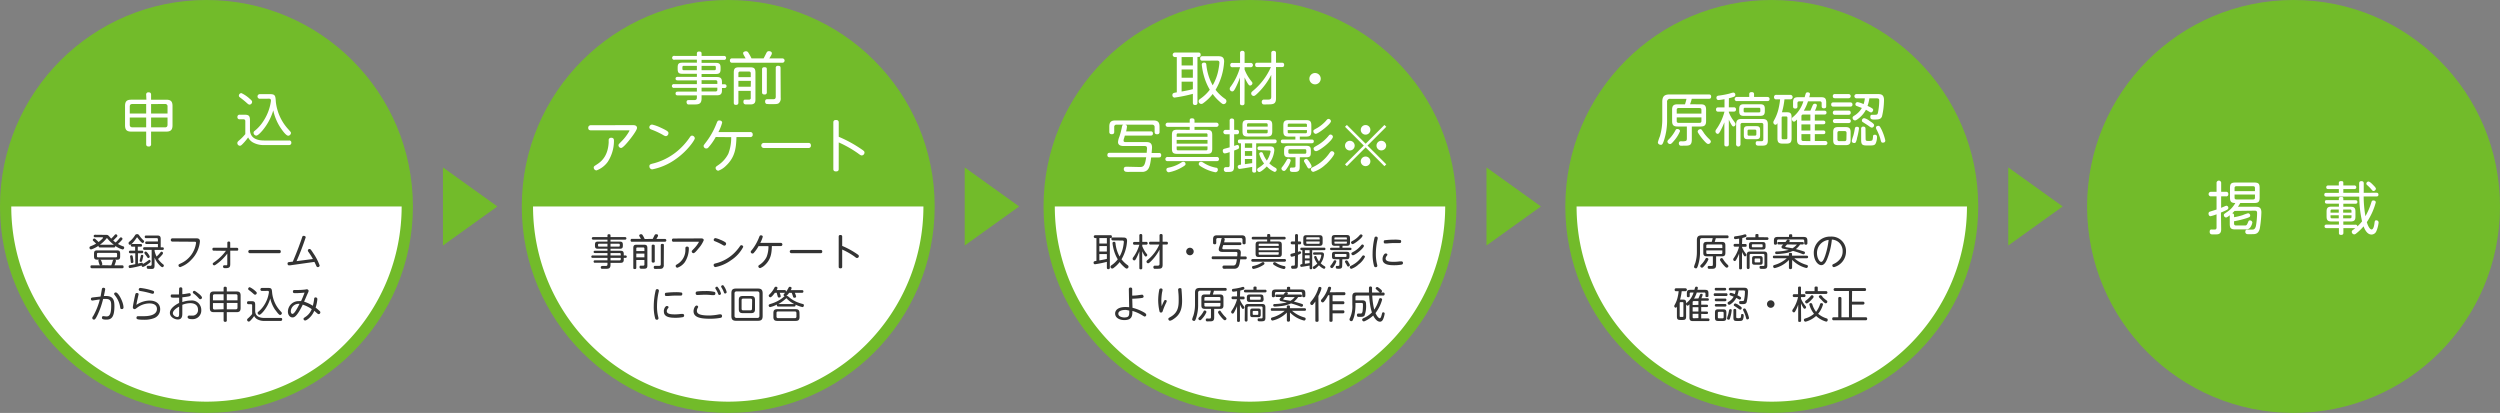 <svg xmlns="http://www.w3.org/2000/svg" viewBox="0 0 666 110"><rect x="0" y="0" width="666" height="110" fill="#808080" stroke="none"/><defs><style>.cls-1{fill:#72bb2a;}.cls-2{fill:#fff;}.cls-3{fill:#333;}</style></defs><g id="レイヤー_2" data-name="レイヤー 2"><g id="レイヤー_1-2" data-name="レイヤー 1"><circle class="cls-1" cx="55" cy="55" r="55"/><polygon class="cls-1" points="132.5 55 118 44.6 118 65.4 132.5 55"/><path class="cls-2" d="M107,55A52,52,0,0,1,3,55"/><path class="cls-2" d="M38.94,25.25a.56.56,0,0,1,.63-.65c.54,0,.68.25.68.65v1.31h4c1.15,0,1.71.35,1.71,1.69v5.11c0,1.3-.53,1.7-1.71,1.7h-4v3.32a.56.56,0,0,1-.62.65c-.55,0-.69-.25-.69-.65V35.06H35c-1.17,0-1.69-.39-1.69-1.7V28.25c0-1.31.52-1.69,1.69-1.69h4Zm-4.37,5h4.37V27.71H35.26c-.48,0-.69.22-.69.69Zm4.37,3.68V31.31H34.57v1.9c0,.46.2.71.69.71Zm1.31-6.21v2.53h4.38V28.4a.6.6,0,0,0-.69-.69Zm4.38,3.6H40.25v2.61h3.69c.48,0,.69-.23.69-.71Z"/><path class="cls-2" d="M77,37.43a.53.53,0,0,1,.61.55.58.58,0,0,1-.64.66H70.41a5.76,5.76,0,0,1-3.18-.78,3.27,3.27,0,0,1-1.13-1.25,13.32,13.32,0,0,1-1.21,1.48c-.53.57-.71.74-1,.74a.7.7,0,0,1-.66-.71c0-.28.12-.42.52-.76a11.82,11.82,0,0,0,1.6-1.64V32.31a.46.46,0,0,0-.49-.53h-1a.54.54,0,0,1-.61-.6.56.56,0,0,1,.64-.62h1.25c1.11,0,1.45.29,1.45,1.45v2.8c.15,1.54,1.17,2.62,3.82,2.62ZM64.3,24.8a8.8,8.8,0,0,1,2.25,1.53c.57.47.61.64.61.84a.73.73,0,0,1-.67.7c-.23,0-.4-.13-.79-.48a19.31,19.31,0,0,0-1.65-1.34c-.24-.19-.38-.29-.41-.49A.7.7,0,0,1,64.3,24.8Zm5,1.51a.62.62,0,1,1,0-1.23h2.67c1.37,0,1.41.49,1.51,2a12.87,12.87,0,0,0,3.11,7.12c.89,1,.92,1,.92,1.24a.8.8,0,0,1-.71.72c-.6,0-1.63-1.46-2.12-2.2a13.48,13.48,0,0,1-1.88-4.56,14.94,14.94,0,0,1-2.91,5.4c-.42.48-1.19,1.33-1.63,1.33a.79.79,0,0,1-.71-.76.58.58,0,0,1,.24-.46,10.76,10.76,0,0,0,2.33-2.58,12.86,12.86,0,0,0,2.06-5.45c0-.25,0-.59-.51-.59Z"/><path class="cls-3" d="M28.14,62.57c.37,0,.54,0,.75.19s.61.69.73.81a9.93,9.93,0,0,0,.72-.73c.35-.41.36-.42.52-.42a.41.41,0,0,1,.41.38c0,.11,0,.19-.27.44s-.6.63-.84.84a6.65,6.65,0,0,0,.65.51,10.91,10.91,0,0,0,1-1.07c.22-.25.25-.28.4-.28a.42.42,0,0,1,.42.39c0,.09,0,.14-.34.51a10.36,10.36,0,0,1-.87.85,8.7,8.7,0,0,0,1.35.63c.14,0,.31.11.31.36a.46.46,0,0,1-.41.48,6,6,0,0,1-1.95-.95c0,.34-.14.41-.38.41H26.63c-.25,0-.43-.13-.36-.47a7.2,7.2,0,0,1-2,1,.44.44,0,0,1-.43-.48c0-.21.11-.28.31-.38a9.41,9.41,0,0,0,1.45-.68c-.17-.18-.22-.23-.74-.72a.33.33,0,0,1-.14-.26.4.4,0,0,1,.68-.26,9.07,9.07,0,0,1,.85.81,8.34,8.34,0,0,0,1-.86c.14-.14.2-.2.2-.27s-.11-.14-.2-.14H25.34c-.26,0-.38-.12-.38-.34s.16-.33.38-.33Zm4.38,8.12c.13,0,.4,0,.4.37s-.12.4-.4.4h-8c-.11,0-.42,0-.42-.37s.11-.4.42-.4h2.29a.37.37,0,0,1-.32-.24,9.92,9.92,0,0,1-.29-1c0-.16.13-.25.29-.28h-.6c-.72,0-.84-.31-.84-.91V67.6c0-.69.19-.9.91-.9H31.1c.7,0,.91.19.91.9v.69c0,.57-.11.91-.84.91h-.59c.17,0,.32.11.32.31a8.37,8.37,0,0,1-.41,1.18Zm-1.33-3c0-.21-.09-.32-.32-.32H26.14c-.23,0-.31.12-.31.32v.54c0,.14,0,.32.31.32h4.73a.28.28,0,0,0,.32-.32ZM26.64,65.2h3.69a9.74,9.74,0,0,1-1.84-1.81,9.33,9.33,0,0,1-1.89,1.82Zm3,5.49A8.07,8.07,0,0,0,30,69.61c.06-.25.11-.35.31-.41H26.68a.42.42,0,0,1,.25.16,5.21,5.21,0,0,1,.33,1c0,.23-.25.27-.33.28Z"/><path class="cls-3" d="M36.31,63.47c-.53.78-1.31,1.74-1.66,1.74s-.4-.3-.4-.45,0-.21.54-.65a6.62,6.62,0,0,0,1.15-1.38.59.59,0,0,1,.57-.35c.32,0,.35,0,.83.68a7.1,7.1,0,0,0,.93,1,.37.37,0,0,1,.12.25.43.43,0,0,1-.38.41c-.31,0-1-.87-1.28-1.28-.13-.18-.15-.2-.21-.2S36.44,63.28,36.31,63.47Zm-.27,4h-1.3c-.23,0-.4-.09-.4-.35s.16-.35.4-.35H36V65.71h-.8a.35.35,0,1,1,0-.7h2.27a.32.32,0,0,1,.37.35c0,.33-.22.35-.37.35h-.76v1.06h1.08c.27,0,.37.13.37.34s-.08.36-.37.36H36.75v2.75l.73-.18a1.07,1.07,0,0,1,.3-.05c.27,0,.28.24.28.34a13.1,13.1,0,0,0,1.53-1,.39.39,0,0,1,.22-.1c.19,0,.31.21.31.39s0,.23-.9.87a3.64,3.64,0,0,1-1.14.63.39.39,0,0,1-.35-.4,20.9,20.9,0,0,1-3.11.69c-.34,0-.35-.37-.35-.39a.39.39,0,0,1,.19-.35c.1,0,1.33-.25,1.58-.3Zm-.66,1a10.52,10.52,0,0,1,.16,1.23.35.35,0,0,1-.39.37c-.29,0-.3-.09-.36-.72,0-.17-.13-1-.13-1A.32.32,0,0,1,35,68C35.28,68,35.32,68.14,35.38,68.44Zm2.79-.28a10.07,10.07,0,0,1-.29,1.23c-.05.18-.1.34-.32.34s-.35-.06-.35-.28.22-.9.25-1.08c.07-.38.09-.5.33-.5C37.85,67.87,38.17,67.88,38.17,68.16Zm3,2.5c0,1-.3,1-1.46.94-.34,0-.62,0-.62-.42s.24-.4.46-.4.51,0,.6,0,.25-.15.25-.35v-3.9h-1.9a.32.32,0,0,1-.37-.35c0-.36.25-.36.37-.36h3.57V65h-3a.34.34,0,1,1,0-.67h3v-.56c0-.21-.09-.33-.32-.33H38.93a.32.32,0,0,1-.37-.35c0-.31.2-.35.37-.35h3c.68,0,.88.28.88.92v2.23h.49a.3.3,0,0,1,.34.34.32.32,0,0,1-.37.35H41.18v.26a6.57,6.57,0,0,0,.53,1.5,7.8,7.8,0,0,0,.88-.91c.28-.34.31-.38.45-.38a.39.39,0,0,1,.38.37c0,.2-.14.36-.44.7a8.86,8.86,0,0,1-.88.87,6.61,6.61,0,0,0,1.3,1.39c.19.15.25.2.25.36a.45.45,0,0,1-.4.44c-.17,0-.46-.23-.79-.59a5.6,5.6,0,0,1-1.28-2Zm-1.71-3.09a2.19,2.19,0,0,1,.44.77.4.4,0,0,1-.4.37c-.15,0-.22-.11-.39-.38-.07-.11-.44-.59-.51-.69a.61.61,0,0,1-.14-.32c0-.23.26-.34.35-.34S39,67,39.47,67.57Z"/><path class="cls-3" d="M46,64.36a.44.44,0,1,1,0-.87h6.21c.42,0,1.05,0,1.05.82A7.82,7.82,0,0,1,51,69.16a7.31,7.31,0,0,1-3,2,.46.46,0,0,1-.45-.46c0-.24.13-.3.55-.5a7,7,0,0,0,4.13-5.5c0-.3-.21-.3-.45-.3Z"/><path class="cls-3" d="M57,66.78c-.14,0-.41,0-.41-.38S56.74,66,57,66h3.56V64.73c0-.19.06-.39.38-.39s.39.17.39.38l0,1.3h1.73c.15,0,.41,0,.41.38s-.15.38-.41.38H61.34l0,3.48c0,.82-.11,1.18-1.3,1.18-.24,0-.62,0-.62-.43a.33.33,0,0,1,.36-.35c.52,0,.58,0,.66,0s.11-.17.11-.47l0-2.64a12.65,12.65,0,0,1-2.75,2.73c-.53.4-.64.41-.74.41a.41.41,0,0,1-.39-.4c0-.16,0-.17.74-.7a12.59,12.59,0,0,0,2.78-2.77Z"/><path class="cls-3" d="M74.35,66.58c.13,0,.45,0,.45.45a.39.39,0,0,1-.45.42h-7.7a.44.44,0,1,1,0-.87Z"/><path class="cls-3" d="M78,69.7c1.29-3,2.11-5.36,2.36-6.11s.26-.76.53-.76.55.13.55.39A67.46,67.46,0,0,1,79,69.57L83.36,69a18.32,18.32,0,0,0-1.16-1.85.74.74,0,0,1-.19-.42.43.43,0,0,1,.46-.4c.19,0,.27,0,1,1.14a14.14,14.14,0,0,1,1.69,3.27.48.48,0,0,1-.5.42c-.24,0-.32-.17-.4-.33-.23-.51-.25-.57-.5-1.06l-6.51.92-.25,0c-.4,0-.4-.42-.4-.47,0-.35.24-.38.48-.41Z"/><path class="cls-3" d="M26.79,79c.12-.54.24-1.41.36-2a.38.38,0,0,1,.4-.34c.16,0,.47.06.47.35s-.33,1.74-.35,1.84l.51,0c2,0,2.3,1.1,2.3,2.74,0,3.1-.94,3.56-2.16,3.56-1.05,0-1.16-.25-1.16-.51s.12-.42.34-.42.65.08.76.08c.59,0,1.36,0,1.36-2.81,0-.91,0-1.85-1.37-1.85-.28,0-.55,0-.78,0A21.3,21.3,0,0,1,26,83.86c-.28.59-.62,1.28-.92,1.28s-.48-.12-.48-.41,0-.23.21-.51a17.64,17.64,0,0,0,1.78-4.43c-.31,0-1.9.28-2,.28a.38.38,0,0,1-.37-.42c0-.35.24-.38.62-.43Zm6.11,2.9a.41.41,0,0,1-.47.44c-.34,0-.37-.17-.42-.52a6.47,6.47,0,0,0-1.29-3c-.2-.26-.32-.42-.32-.52a.41.41,0,0,1,.43-.39C31.52,77.84,32.9,80.52,32.9,81.88Z"/><path class="cls-3" d="M41,84.77a7.09,7.09,0,0,1-2.73.41c-1.86,0-1.91-.22-1.91-.53a.38.38,0,0,1,.4-.42l.54,0c.37,0,.67,0,1,0,.63,0,3.51,0,3.51-1.94,0-.91-.7-1.46-2-1.46a5.53,5.53,0,0,0-3.28,1.14c-.46.35-.51.38-.66.38a.46.46,0,0,1-.48-.47c0-.39.48-2.71.55-3,.13-.63.17-.82.52-.82s.46.14.46.35c0,0-.28,1.25-.32,1.44-.14.61-.22,1.08-.27,1.38a6.34,6.34,0,0,1,3.48-1.16c2,0,2.86,1.07,2.86,2.29A2.5,2.5,0,0,1,41,84.77Zm-.32-6.5A3.06,3.06,0,0,1,40,78.1a22.18,22.18,0,0,0-2.57-.57c-.2,0-.47-.12-.47-.4a.42.42,0,0,1,.46-.42,16.37,16.37,0,0,1,3,.64c.42.13.62.18.62.48A.4.4,0,0,1,40.71,78.27Z"/><path class="cls-3" d="M47.72,77c0-.13,0-.46.42-.46a.4.4,0,0,1,.43.46v1.37c.34,0,.91-.1,1.28-.17l.59-.1a.4.4,0,0,1,.38.42c0,.3-.27.38-.48.43-.48.11-1.61.24-1.77.25v1.28a6.47,6.47,0,0,1,2.22-.42,2.51,2.51,0,0,1,2.83,2.51,2.3,2.3,0,0,1-2.49,2.45c-.51,0-1.15-.08-1.15-.55a.38.38,0,0,1,.38-.4,1.18,1.18,0,0,1,.27,0,1.91,1.91,0,0,0,.45,0,1.46,1.46,0,0,0,1.67-1.58c0-1-.65-1.73-2.1-1.73a6.17,6.17,0,0,0-2.08.44v2.19c0,.67,0,1.72-1.2,1.72-.86,0-2.11-.65-2.11-1.77s1.38-2.12,2.46-2.63V79.3c-.17,0-.63,0-1.11,0-.86,0-1.13,0-1.13-.44s.24-.42.45-.42l.74,0c.11,0,.6,0,1,0Zm0,4.68c-.27.15-1.67.89-1.67,1.77,0,.56.72,1,1.19,1s.48-.42.48-.94Zm5.18-3.49c.33.28.91.79.91,1.09a.44.44,0,0,1-.44.43c-.17,0-.19,0-.72-.58a8.49,8.49,0,0,0-1.07-.93.45.45,0,0,1-.21-.34.42.42,0,0,1,.41-.39C52,77.51,52.57,77.94,52.91,78.23Z"/><path class="cls-3" d="M59.57,76.8a.36.36,0,0,1,.41-.42c.35,0,.44.16.44.42v.85H63c.75,0,1.1.23,1.1,1.1v3.31c0,.84-.33,1.1-1.1,1.1H60.42v2.16a.36.36,0,0,1-.4.42c-.36,0-.45-.16-.45-.42V83.16H57c-.76,0-1.1-.25-1.1-1.1V78.75c0-.85.34-1.1,1.1-1.1h2.57ZM56.73,80h2.84V78.4H57.18c-.31,0-.45.14-.45.45Zm2.84,2.38V80.73H56.73V82c0,.3.13.46.45.46Zm.85-4V80h2.85V78.85a.39.39,0,0,0-.45-.45Zm2.85,2.33H60.42v1.69h2.4c.31,0,.45-.15.45-.46Z"/><path class="cls-3" d="M74.77,84.7c.15,0,.4,0,.4.36a.38.38,0,0,1-.42.43H70.51A3.73,3.73,0,0,1,68.44,85a2.11,2.11,0,0,1-.73-.81,8.54,8.54,0,0,1-.79,1c-.34.37-.46.48-.66.48a.46.46,0,0,1-.43-.46c0-.18.08-.27.34-.49a7.86,7.86,0,0,0,1-1.07V81.38a.3.3,0,0,0-.32-.35h-.64a.35.35,0,0,1-.4-.39c0-.36.25-.4.42-.4h.81c.72,0,.94.19.94.94V83c.1,1,.76,1.7,2.48,1.7Zm-8.23-8.19a5.71,5.71,0,0,1,1.46,1c.37.31.4.42.4.55a.47.47,0,0,1-.44.45c-.15,0-.26-.08-.51-.31a13.74,13.74,0,0,0-1.07-.87c-.16-.12-.25-.19-.27-.32A.46.46,0,0,1,66.54,76.51Zm3.23,1a.4.4,0,1,1,0-.8H71.5c.89,0,.92.32,1,1.31a8.41,8.41,0,0,0,2,4.62c.57.62.59.64.59.8a.52.52,0,0,1-.46.47c-.38,0-1-1-1.37-1.43A8.8,8.8,0,0,1,72,79.51,9.71,9.71,0,0,1,70.15,83c-.27.31-.77.86-1.06.86a.51.51,0,0,1-.46-.49.37.37,0,0,1,.16-.3A7.09,7.09,0,0,0,70.3,81.4a8.3,8.3,0,0,0,1.34-3.53c0-.16,0-.38-.33-.38Z"/><path class="cls-3" d="M83.68,79.68c0-.18.06-.46.4-.46s.47.33.47.43a10.07,10.07,0,0,1-.47,2.3,11.93,11.93,0,0,1,1,.84c.19.17.26.27.26.41a.48.48,0,0,1-.42.49.74.74,0,0,1-.43-.22l-.77-.67A5.33,5.33,0,0,1,82.05,85c-.48.34-.63.38-.78.38a.43.43,0,0,1-.41-.42c0-.2.06-.23.62-.61a4.48,4.48,0,0,0,1.57-2,9.28,9.28,0,0,0-2.39-1.19c-1.64,3.36-2.35,3.4-2.75,3.4-.65,0-1.21-.61-1.21-1.56a2.83,2.83,0,0,1,2.93-2.78,3.35,3.35,0,0,1,.57,0c.41-.86.71-1.65.94-2.27a24,24,0,0,1-2.45.15c-.34,0-.66,0-.66-.42s.31-.43.52-.43l.82,0a15.18,15.18,0,0,0,1.86-.11c.08,0,.43-.08.5-.08a.52.52,0,0,1,.5.44,3,3,0,0,1-.27.69c-.27.61-.68,1.57-.95,2.17a9.89,9.89,0,0,1,2.33,1.1A11.71,11.71,0,0,0,83.68,79.68Zm-6.21,3.25c0,.36.17.69.44.69.53,0,1.32-1.56,1.89-2.67A2.08,2.08,0,0,0,77.47,82.93Z"/><circle class="cls-1" cx="194" cy="55" r="55"/><polygon class="cls-1" points="271.5 55 257 44.6 257 65.4 271.5 55"/><path class="cls-2" d="M246,55a52,52,0,0,1-104,0"/><path class="cls-2" d="M192.33,24.13c0,1.16-.72,1.25-1.33,1.25h-4.1v.8c0,1.65-.86,1.65-2.2,1.65-.29,0-1.1,0-1.34,0s-.46-.28-.46-.63c0-.54.35-.54.7-.54h1.34c.42,0,.71-.11.71-.67v-.58h-5.11c-.14,0-.57,0-.57-.49s.4-.51.57-.51h5.11v-1H179.6a.51.51,0,1,1,0-1h6.05v-1h-5.16c-.26,0-.52-.11-.52-.46s.29-.48.52-.48h5.16v-.81h-3.83c-1,0-1.29-.28-1.29-1.28v-.4c0-1,.29-1.28,1.27-1.28h3.85v-.8h-5.89a.53.53,0,1,1,0-1h5.89v-.64c0-.3.13-.53.57-.53s.68.09.68.53v.64h5.94a.51.51,0,0,1,.59.53.5.5,0,0,1-.59.52H186.9v.8h3.77c1,0,1.29.31,1.29,1.29v.39c0,1-.32,1.28-1.29,1.28H186.9v.81H191c.92,0,1.33.31,1.33,1.34v.59H193c.46,0,.55.3.55.5a.49.49,0,0,1-.55.5h-.67Zm-6.68-5.43V17.54h-3.48c-.24,0-.38.11-.38.36v.44c0,.25.12.36.38.36Zm1.25,0h3.37c.16,0,.43,0,.43-.36V17.9c0-.36-.26-.36-.43-.36H186.9Zm0,2.66v1h4.2v-.5a.43.43,0,0,0-.49-.49Zm4.2,2h-4.2v1h3.71a.43.43,0,0,0,.49-.49Z"/><path class="cls-2" d="M203.42,15.56c.19-.33.23-.42.66-1.28.2-.4.33-.65.76-.65.26,0,.78.09.78.57,0,.22-.07.39-.67,1.36h3.41a.58.58,0,1,1,0,1.15h-13.3a.53.53,0,0,1-.61-.58.52.52,0,0,1,.61-.57h3.57c-.07-.17-.5-.9-.57-1.05a.93.93,0,0,1-.09-.39c0-.27.46-.47.77-.47a.73.73,0,0,1,.65.43,11.59,11.59,0,0,1,.81,1.48Zm-6.71,8.65v3.08c0,.28-.06.65-.62.65s-.61-.25-.61-.65V19.38c0-1.14.32-1.45,1.45-1.45h2.87c1.1,0,1.45.29,1.45,1.45v7c0,.51,0,1.13-.65,1.34-.27.1-.33.1-1.75.1-.29,0-.8,0-.8-.68s.38-.59.63-.59l.92,0A.44.44,0,0,0,200,26V24.21Zm0-3.66H200v-1a.44.44,0,0,0-.5-.49H197.2a.43.43,0,0,0-.49.49Zm3.33,1h-3.33v1.56H200Zm4.24,3a.53.53,0,0,1-.6.62c-.47,0-.67-.17-.67-.62V18.51c0-.18,0-.6.6-.6s.67.16.67.6Zm3.7,1.55a1.57,1.57,0,0,1-.57,1.43c-.35.21-.74.21-2,.21a8.18,8.18,0,0,1-1.26-.06.66.66,0,0,1-.32-.63c0-.59.38-.62.6-.62l1.49,0c.33,0,.74,0,.74-.69V18.14a.53.53,0,0,1,.6-.61c.46,0,.68.12.68.61Z"/><path class="cls-2" d="M168.7,33.34c1,0,1,.63,1,.74,0,.65-1.65,2.77-2.17,3.4s-1.6,1.94-2.08,1.94a.74.74,0,0,1-.69-.71c0-.23.07-.3.75-1a12.55,12.55,0,0,0,2.19-2.88c0-.11-.14-.11-.25-.11H157.4c-.33,0-.7-.11-.7-.66s.45-.71.7-.71ZM158.17,44.66c0-.33.18-.43.6-.7,1.15-.72,3.14-2.06,3.38-5.94,0-.12,0-.68,0-.78s.12-.54.66-.54.75.23.75.81a10.33,10.33,0,0,1-1.66,5.61,6.45,6.45,0,0,1-3,2.28A.77.77,0,0,1,158.17,44.66Z"/><path class="cls-2" d="M185.1,36.84c0,.44-1.91,3.31-5,5.49a16.09,16.09,0,0,1-6.35,2.79.79.79,0,0,1-.75-.83c0-.49.25-.56,1.23-.8a16.33,16.33,0,0,0,7.25-4.18,17.58,17.58,0,0,0,2.31-2.78c.16-.23.31-.4.59-.4A.79.79,0,0,1,185.1,36.84ZM176,34c2.07.94,2.07,1.17,2.07,1.48a.77.77,0,0,1-.68.79,1.68,1.68,0,0,1-.73-.3,21.1,21.1,0,0,0-3.23-1.5c-.23-.11-.45-.25-.45-.56a.75.75,0,0,1,.76-.72A10.54,10.54,0,0,1,176,34Z"/><path class="cls-2" d="M190.67,36.5a15.09,15.09,0,0,1-1.95,2.78.68.68,0,0,1-.56.28.71.71,0,0,1-.72-.65c0-.2.06-.27.62-1a20,20,0,0,0,2.81-5c.25-.62.33-.81.74-.82s.77.2.77.58a11.27,11.27,0,0,1-1,2.51h8.46a.6.6,0,0,1,.68.67.59.59,0,0,1-.68.66h-3.64c-.11,2.57-.22,5.23-2.78,7.63a5.56,5.56,0,0,1-2.06,1.34.76.76,0,0,1-.72-.74c0-.27.12-.37.72-.77a8.08,8.08,0,0,0,2.66-3,11.7,11.7,0,0,0,.77-4.43Z"/><path class="cls-2" d="M215.33,38.08c.21,0,.7,0,.7.7a.6.6,0,0,1-.7.64H203.47a.67.67,0,1,1,0-1.34Z"/><path class="cls-2" d="M223.43,45c0,.21,0,.67-.71.67S222,45.21,222,45V32.65c0-.2,0-.69.71-.69s.73.47.73.69v3.79a33.46,33.46,0,0,1,5.86,3.18c.74.5,1,.67,1,1a.77.77,0,0,1-.71.79c-.26,0-.35-.06-1.15-.65a30,30,0,0,0-5-2.82Z"/><path class="cls-3" d="M166.17,69.21c0,.75-.47.81-.87.81h-2.66v.52c0,1.07-.56,1.07-1.43,1.07-.19,0-.71,0-.87,0s-.3-.18-.3-.41.23-.35.46-.35h.87c.27,0,.46-.07.46-.43V70h-3.32a.31.31,0,0,1-.37-.32c0-.32.26-.33.37-.33h3.32V68.7H157.9c-.08,0-.38,0-.38-.32a.33.33,0,0,1,.38-.33h3.93v-.64h-3.35c-.17,0-.34-.07-.34-.3s.19-.31.34-.31h3.35v-.53h-2.49c-.63,0-.84-.18-.84-.82v-.26c0-.62.19-.83.83-.83h2.5v-.52H158a.34.34,0,1,1,0-.68h3.83v-.42c0-.19.08-.34.37-.34s.44.06.44.34v.42h3.86a.33.33,0,0,1,.37.34.32.32,0,0,1-.37.34h-3.86v.52h2.45c.62,0,.84.2.84.84v.25c0,.62-.21.82-.84.82h-2.45v.53h2.66c.6,0,.87.2.87.87v.38h.42a.33.33,0,1,1,0,.65h-.42Zm-4.34-3.52v-.75h-2.26c-.16,0-.25.07-.25.23v.29c0,.16.08.23.25.23Zm.81,0h2.19c.1,0,.28,0,.28-.23v-.29c0-.23-.17-.23-.28-.23h-2.19Zm0,1.72v.64h2.73v-.32a.28.28,0,0,0-.32-.32Zm2.73,1.29h-2.73v.67h2.41c.21,0,.32-.09.32-.32Z"/><path class="cls-3" d="M173.87,63.65c.12-.21.15-.27.43-.83.13-.26.21-.42.49-.42s.51.06.51.37c0,.14-.05.25-.44.88h2.21a.38.38,0,1,1,0,.75h-8.63A.35.35,0,0,1,168,64a.34.34,0,0,1,.4-.37h2.32c0-.11-.33-.58-.37-.68a.6.6,0,0,1-.06-.25c0-.18.3-.31.5-.31a.47.47,0,0,1,.42.28,7.09,7.09,0,0,1,.53,1Zm-4.36,5.61v2c0,.18,0,.42-.4.42s-.4-.16-.4-.42V66.12c0-.73.21-.93.94-.93h1.87c.71,0,.94.19.94.93v4.54c0,.33,0,.73-.42.87-.18.06-.22.06-1.14.06-.19,0-.52,0-.52-.44s.25-.38.41-.38h.6a.29.29,0,0,0,.28-.34V69.26Zm0-2.38h2.16v-.64a.29.29,0,0,0-.32-.32h-1.52a.28.28,0,0,0-.32.32Zm2.16.68h-2.16v1h2.16Zm2.76,2a.34.34,0,0,1-.39.4c-.31,0-.44-.11-.44-.4v-4a.34.34,0,0,1,.39-.39c.31,0,.44.1.44.39Zm2.4,1a1,1,0,0,1-.37.93c-.23.14-.48.14-1.27.14a5.17,5.17,0,0,1-.82,0,.43.43,0,0,1-.21-.41c0-.38.25-.4.39-.4h1c.21,0,.48,0,.48-.45v-5c0-.15,0-.4.39-.4s.44.08.44.4Z"/><path class="cls-3" d="M186.82,63.51c.66,0,.66.41.66.48a7.66,7.66,0,0,1-1.4,2.2c-.38.47-1,1.26-1.35,1.26a.48.48,0,0,1-.45-.46c0-.15.05-.2.49-.66a8.12,8.12,0,0,0,1.42-1.86c0-.07-.09-.07-.16-.07h-6.55A.39.39,0,0,1,179,64c0-.45.29-.46.45-.46ZM180,70.85c0-.21.12-.28.39-.45a4.36,4.36,0,0,0,2.2-3.86c0-.08,0-.44,0-.5s.08-.35.43-.35.49.14.49.52a6.69,6.69,0,0,1-1.08,3.64,4.16,4.16,0,0,1-2,1.48A.5.5,0,0,1,180,70.85Z"/><path class="cls-3" d="M198,65.77a9.48,9.48,0,0,1-3.27,3.57,10.48,10.48,0,0,1-4.12,1.81.51.51,0,0,1-.49-.54c0-.32.16-.36.8-.52a10.66,10.66,0,0,0,4.71-2.71,12,12,0,0,0,1.5-1.8.45.45,0,0,1,.38-.26A.5.5,0,0,1,198,65.77Zm-5.91-1.83c1.34.61,1.34.76,1.34,1a.5.5,0,0,1-.44.51,1.07,1.07,0,0,1-.47-.19,13.75,13.75,0,0,0-2.1-1c-.15-.07-.29-.16-.29-.36a.49.49,0,0,1,.49-.47A6.92,6.92,0,0,1,192.05,63.94Z"/><path class="cls-3" d="M202.09,65.56a10.07,10.07,0,0,1-1.27,1.8.45.45,0,0,1-.36.18.46.46,0,0,1-.47-.42c0-.13,0-.18.4-.64a12.89,12.89,0,0,0,1.83-3.26c.16-.4.21-.52.48-.53s.5.13.5.38a7.44,7.44,0,0,1-.66,1.63H208a.43.43,0,1,1,0,.86h-2.37c-.07,1.66-.14,3.39-1.8,5a3.64,3.64,0,0,1-1.34.87.5.5,0,0,1-.47-.48c0-.18.08-.24.47-.5a5.28,5.28,0,0,0,1.73-2,7.66,7.66,0,0,0,.5-2.87Z"/><path class="cls-3" d="M218.6,66.58c.13,0,.45,0,.45.45a.39.39,0,0,1-.45.42h-7.7a.44.44,0,1,1,0-.87Z"/><path class="cls-3" d="M224.36,71.05c0,.14,0,.44-.46.44s-.47-.28-.47-.44v-8c0-.13,0-.45.46-.45s.47.31.47.45v2.46a21.67,21.67,0,0,1,3.81,2.06c.48.32.63.43.63.65a.5.5,0,0,1-.46.51c-.17,0-.23,0-.75-.42a18.86,18.86,0,0,0-3.23-1.83Z"/><path class="cls-3" d="M174.69,77.27a.39.39,0,0,1,.39-.24.41.41,0,0,1,.45.4,2.4,2.4,0,0,1-.09.5,17.28,17.28,0,0,0-.41,3.68,11.14,11.14,0,0,0,.29,2.68,2.69,2.69,0,0,1,.1.53.4.4,0,0,1-.44.36.43.43,0,0,1-.43-.31,11.76,11.76,0,0,1-.39-3.31A18.67,18.67,0,0,1,174.69,77.27Zm3,4.25c.17,0,.41.11.41.31a.44.44,0,0,1-.11.26,1.36,1.36,0,0,0-.36.76c0,.73.83.9,2.21.9a12.68,12.68,0,0,0,1.58-.12l.4,0a.39.39,0,0,1,.43.42.43.43,0,0,1-.29.43,10.66,10.66,0,0,1-2,.18c-1.31,0-3.1-.12-3.1-1.63C176.77,82.45,177.2,81.52,177.65,81.52Zm3.66-2.77-1.38,0c-.77,0-1.39.06-2,.11l-.45,0c-.15,0-.39,0-.39-.44s.18-.41.5-.45a22.09,22.09,0,0,1,2.28-.13,8.66,8.66,0,0,1,1.66.1.38.38,0,0,1,.2.36C181.76,78.75,181.45,78.75,181.31,78.75Z"/><path class="cls-3" d="M191.67,83.73l.25,0a.42.42,0,0,1,.43.47.43.43,0,0,1-.33.46,14.91,14.91,0,0,1-3,.25c-2.47,0-4.26-.38-4.26-2,0-.62.37-1.51.82-1.51a.38.38,0,0,1,.41.34.44.44,0,0,1-.07.22,1.7,1.7,0,0,0-.27.82c0,.7.49,1.27,3.31,1.27A15,15,0,0,0,191.67,83.73Zm-6-6.08a17.49,17.49,0,0,1,2.17-.11,9.7,9.7,0,0,1,2.47.21.39.39,0,0,1,.27.4.43.43,0,0,1-.43.48l-.44,0a17.56,17.56,0,0,0-1.9-.12c-.31,0-1.85.08-2,.08a.42.42,0,0,1-.48-.47A.42.42,0,0,1,185.66,77.65Zm6.4.53a.41.41,0,0,1-.4.4c-.24,0-.28-.11-.42-.47a6.05,6.05,0,0,0-.52-1c-.12-.19-.17-.27-.17-.36a.39.39,0,0,1,.41-.37.32.32,0,0,1,.13,0A4.43,4.43,0,0,1,192.06,78.18Zm1.52-.39a.41.41,0,0,1-.4.4c-.24,0-.28-.12-.41-.48a6.47,6.47,0,0,0-.5-1c-.13-.21-.17-.26-.17-.35a.4.4,0,0,1,.4-.38.37.37,0,0,1,.15,0A4.5,4.5,0,0,1,193.58,77.79Z"/><path class="cls-3" d="M203.17,84.16c0,1-.36,1.3-1.3,1.3h-5.74c-.93,0-1.29-.32-1.29-1.3v-6c0-1,.35-1.29,1.29-1.29h5.74c.92,0,1.3.31,1.3,1.29Zm-.86-5.94a.52.52,0,0,0-.59-.59h-5.45a.51.51,0,0,0-.59.59v5.89a.52.52,0,0,0,.59.59h5.45a.52.52,0,0,0,.59-.59Zm-1.18,4.13c0,.8-.3,1.07-1.07,1.07h-2.17c-.74,0-1.07-.25-1.07-1.07V79.92c0-.81.32-1.06,1.07-1.06h2.17c.76,0,1.07.25,1.07,1.06ZM200.37,80c0-.29-.13-.45-.44-.45H198c-.32,0-.44.16-.44.45v2.23c0,.3.13.45.44.45h1.89c.3,0,.44-.15.44-.45Z"/><path class="cls-3" d="M206.43,78c-.27.38-.89,1.2-1.21,1.2a.47.47,0,0,1-.43-.44c0-.14.08-.21.2-.33a6.51,6.51,0,0,0,1.31-1.77c.08-.15.16-.27.36-.27s.46,0,.46.36a1.31,1.31,0,0,1-.22.53H209a.32.32,0,0,1,.38.36c0,.35-.25.36-.38.36H207.7a3.26,3.26,0,0,1,.28.94c0,.26-.26.32-.42.32a.33.33,0,0,1-.37-.27c-.05-.16-.24-.85-.28-1Zm3.8,0a4.6,4.6,0,0,1-.74.83c.26,0,.33,0,.79.4a7.86,7.86,0,0,0,2.23,1.32,10.45,10.45,0,0,0,1.35.43.34.34,0,0,1,.3.34c0,.14-.08.49-.39.49a8,8,0,0,1-1.84-.66.34.34,0,0,1,0,.17c0,.33-.25.34-.38.34h-4.14c-.19,0-.44,0-.44-.34a.41.41,0,0,1,0-.19,7,7,0,0,1-1.8.68c-.31,0-.4-.34-.4-.47s.21-.3.36-.34a9.84,9.84,0,0,0,3.2-1.53c.1-.08.51-.43.6-.49l.1-.06c-.28-.13-.29-.32-.29-.37s0-.13.44-.58a5.63,5.63,0,0,0,.88-1.3c.07-.13.14-.27.36-.27,0,0,.46,0,.46.35a1.29,1.29,0,0,1-.23.54h3c.28,0,.38.14.38.35s-.1.36-.38.36h-1.91a5.2,5.2,0,0,1,.35,1c0,.31-.41.32-.46.32-.21,0-.3-.11-.36-.3-.2-.6-.22-.66-.35-1ZM213,84.42c0,.82-.32,1.07-1.07,1.07H207.1c-.76,0-1.07-.27-1.07-1.07v-1c0-.79.3-1.06,1.07-1.06h4.81c.75,0,1.07.25,1.07,1.06Zm-.83-1c0-.31-.14-.45-.45-.45h-4.41a.39.39,0,0,0-.45.45v.88a.39.39,0,0,0,.45.45h4.41a.39.39,0,0,0,.45-.45Zm-2.45-3.79c-.11-.11-.15-.15-.22-.15s-.07,0-.26.18A10,10,0,0,1,207.34,81h4.23A7.88,7.88,0,0,1,209.7,79.66Z"/><circle class="cls-1" cx="333" cy="55" r="55"/><polygon class="cls-1" points="410.5 55 396 44.6 396 65.4 410.5 55"/><path class="cls-2" d="M385,55a52,52,0,0,1-104,0"/><path class="cls-3" d="M295.66,71.29a.36.36,0,0,1-.38.42c-.28,0-.41-.11-.41-.42V69.75a26.91,26.91,0,0,1-3.17.65.39.39,0,0,1-.37-.43c0-.35.21-.39.76-.48V63.42h-.33a.38.38,0,1,1,0-.76h4.07c.11,0,.38,0,.38.38s-.26.38-.38.38h-.17Zm-.79-7.87h-2v1.45h2Zm0,2.14h-2V67h2Zm-2,3.81c.66-.11,1.32-.24,2-.4V67.69h-2Zm3.63-5.32c-.15,0-.42,0-.42-.39s.12-.39.42-.39H299c.67,0,1.25,0,1.25.92a10.82,10.82,0,0,1-1.48,4.89,7.45,7.45,0,0,0,1.63,1.56.48.48,0,0,1,.24.4.5.5,0,0,1-.47.51c-.11,0-.23,0-.72-.45a7.91,7.91,0,0,1-1.18-1.28,7.75,7.75,0,0,1-1.59,1.55.59.59,0,0,1-.39.17.47.47,0,0,1-.45-.48c0-.18.1-.28.31-.43a6.94,6.94,0,0,0,1.62-1.55,9.77,9.77,0,0,1-1-2.3,11.08,11.08,0,0,1-.4-2c0-.37.38-.37.42-.37.33,0,.36.25.38.43a9.17,9.17,0,0,0,1.09,3.5,8.62,8.62,0,0,0,1-2.87,9.92,9.92,0,0,0,.13-1c0-.38-.22-.39-.49-.39Z"/><path class="cls-3" d="M304.3,71.34c0,.15,0,.41-.38.41s-.4-.19-.4-.41v-4.4a14.43,14.43,0,0,1-.88,2c-.19.32-.28.43-.49.43a.44.44,0,0,1-.42-.45.65.65,0,0,1,.18-.4,10.38,10.38,0,0,0,1.61-3.32h-1.28a.35.35,0,0,1-.4-.38.34.34,0,0,1,.4-.37h1.28V62.75a.36.36,0,0,1,.39-.41c.35,0,.39.23.39.41v1.68h1a.38.38,0,1,1,0,.75h-1v.4a7.62,7.62,0,0,0,1,1.82c.29.37.33.41.33.52a.43.43,0,0,1-.4.42c-.15,0-.25-.12-.4-.34a9.12,9.12,0,0,1-.56-1.07Zm2.22-6.19c-.13,0-.41,0-.41-.37s.22-.38.41-.38h2.38V62.75a.36.36,0,0,1,.39-.41c.31,0,.43.13.43.41V64.4h1c.12,0,.41,0,.41.37s-.24.38-.41.38h-1v5.39c0,1.06-.51,1.06-1.58,1.06a3.78,3.78,0,0,1-.64,0,.43.43,0,0,1-.24-.41.38.38,0,0,1,.42-.42h.74c.38,0,.48-.18.48-.47V66.49a11.94,11.94,0,0,1-2.24,3.07c-.52.51-.67.58-.81.58a.44.44,0,0,1-.42-.45c0-.16.1-.26.25-.39a11.2,11.2,0,0,0,3.16-4.15Z"/><path class="cls-3" d="M318,67a1,1,0,1,1-2,0,1,1,0,0,1,2,0Z"/><path class="cls-3" d="M330.32,64.56a.33.33,0,0,1,.39.36c0,.37-.27.37-.39.37h-4.47c0,.11-.08.29-.13.44a1.23,1.23,0,0,0-.09.42c0,.25.26.25.38.25h3.49c.4,0,1.05,0,1.05.92,0,.24-.07.93-.07,1h1.27a.33.33,0,0,1,.38.37c0,.39-.25.4-.38.4H330.4c-.21,1.71-.42,2.35-1.39,2.5-.23,0-.44,0-2.34,0a2.38,2.38,0,0,1-.72,0,.45.45,0,0,1-.28-.45c0-.4.32-.4.46-.4.66,0,1.71,0,2.37,0s.85-.37,1-1.69h-6.32a.34.34,0,0,1-.39-.38c0-.39.27-.39.39-.39h6.41c0-.17.06-.6.06-.78,0-.35-.21-.39-.44-.39h-3.54c-.28,0-1,0-1-.7a2.89,2.89,0,0,1,.24-.92,14.48,14.48,0,0,0,.44-1.69c0-.28.12-.33.25-.38h-1.16a.38.38,0,0,0-.43.43v.81a.37.37,0,0,1-.42.42c-.43,0-.43-.31-.43-.42v-.9c0-.81.32-1.07,1.07-1.07h6.55c.72,0,1.06.24,1.06,1.07v.9a.36.36,0,0,1-.41.42c-.43,0-.43-.3-.43-.42v-.79a.4.4,0,0,0-.45-.45H326c.19.07.27.16.27.33a5.23,5.23,0,0,1-.17.8Z"/><path class="cls-3" d="M342.23,69a.36.36,0,1,1,0,.72h-8.47c-.09,0-.42,0-.42-.35a.36.36,0,0,1,.42-.37Zm-4.66-4.68V63.8h-3.76a.36.36,0,1,1,0-.72h3.76v-.4c0-.27.12-.35.44-.35s.39.21.39.35v.4h3.75a.36.36,0,1,1,0,.72H338.4v.53h2.14c.74,0,.93.22.93.93v2.28c0,.73-.21.93-.93.93h-5.11c-.74,0-.94-.21-.94-.93V65.26c0-.73.21-.93.94-.93Zm-.72,5.89c0,.15-.06.25-.61.57a7.14,7.14,0,0,1-2.29.87.44.44,0,0,1-.41-.46c0-.27.21-.31.34-.34a6.22,6.22,0,0,0,1.89-.69c.53-.32.55-.33.66-.33A.37.37,0,0,1,336.85,70.22Zm-1.54-4.69h5.34v-.36a.21.21,0,0,0-.24-.24h-4.85c-.17,0-.25.08-.25.24Zm5.34.52h-5.34v.63h5.34Zm-5.34,1.14v.44c0,.18.09.24.25.24h4.85c.15,0,.24-.06.24-.24v-.44Zm4.91,3a5.91,5.91,0,0,0,1.88.7c.15,0,.34.06.34.34a.44.44,0,0,1-.4.46,7.17,7.17,0,0,1-2.3-.88c-.56-.32-.59-.42-.59-.56a.37.37,0,0,1,.42-.38C339.69,69.84,339.71,69.86,340.22,70.16Z"/><path class="cls-3" d="M345.74,70.66c0,.94-.35.94-1.32.94a.4.4,0,0,1-.46-.46.33.33,0,0,1,.33-.37h.4c.17,0,.27-.1.27-.34V68.16a3.49,3.49,0,0,1-.82.23c-.34,0-.37-.36-.37-.46a.32.32,0,0,1,.23-.33l1-.26V65.09h-.71a.39.39,0,1,1,0-.77H345V62.75a.34.34,0,0,1,.38-.39.34.34,0,0,1,.4.39v1.57h.48a.33.33,0,0,1,.36.38c0,.26-.13.39-.36.39h-.48v2c.49-.16.49-.16.57-.16s.28.23.28.38-.09.31-.85.58Zm3.83-4v4.69c0,.17,0,.38-.34.38s-.35-.25-.35-.38v-.61c-.37.07-2,.35-2.19.35s-.31-.16-.31-.38.17-.32.56-.36V66.64h-.18c-.24,0-.35-.09-.35-.35s.12-.31.35-.31h6c.3,0,.33.19.33.33a.29.29,0,0,1-.33.33Zm2.78-2.09c0,.71-.2.93-.93.93h-3.29c-.72,0-.93-.21-.93-.93v-1c0-.7.2-.92.93-.92h3.29c.72,0,.93.21.93.92Zm-4.73,2.09v.78h1.26v-.78ZM348.88,68h-1.26v.83h1.26Zm-1.26,2.27,1.26-.18v-.71h-1.26Zm.37-6.48h3.57v-.34a.22.22,0,0,0-.25-.24h-3.07c-.17,0-.25.08-.25.24Zm0,.54v.37a.22.22,0,0,0,.25.25h3.07a.22.22,0,0,0,.25-.25v-.37Zm2.16,3.54a.31.31,0,0,1-.35-.33c0-.22.13-.32.35-.32h1.71c.38,0,.85,0,.85.63a4.54,4.54,0,0,1-.87,2.28,4.45,4.45,0,0,0,1,.77c.15.09.23.17.23.32a.4.4,0,0,1-.36.4,3.61,3.61,0,0,1-1.34-.95c-.37.38-1,1-1.27,1a.39.39,0,0,1-.37-.4.37.37,0,0,1,.21-.31,4.77,4.77,0,0,0,1-.76,4.63,4.63,0,0,1-.86-1.7.32.32,0,0,1,.35-.3c.11,0,.19,0,.31.27a5.37,5.37,0,0,0,.64,1.19A4.19,4.19,0,0,0,352,68c0-.18-.19-.18-.28-.18Z"/><path class="cls-3" d="M357.62,66h2.07c.22,0,.35.09.35.3s-.11.33-.35.33h-5c-.23,0-.36-.1-.36-.32s.11-.31.36-.31h2.15v-.51h-1.14c-.73,0-.94-.2-.94-.94v-1c0-.73.21-.94.94-.94h3c.72,0,.94.19.94.94v1c0,.73-.2.94-.94.94h-1.05ZM356,69.64a3.92,3.92,0,0,1-.57,1.17c-.27.42-.42.61-.62.61a.46.46,0,0,1-.44-.41c0-.12,0-.15.3-.49a9.62,9.62,0,0,0,.64-1,.31.31,0,0,1,.3-.18C355.78,69.31,356,69.4,356,69.64Zm1.56,1.06c0,.55-.08.9-.9.9-.56,0-.8,0-.8-.42s.24-.34.32-.34c.53,0,.63,0,.63-.34V69.06h-1.14c-.67,0-.83-.18-.83-.83v-.34c0-.64.16-.82.83-.82h3c.67,0,.83.18.83.82v.34c0,.64-.16.83-.83.83H357.6Zm1.25-6.9v-.31a.22.22,0,0,0-.25-.25h-2.83c-.16,0-.24.08-.24.25v.31Zm-3.32.56v.32c0,.15.06.24.24.24h2.83c.16,0,.25-.07.25-.24v-.32Zm.36,3.3a.22.22,0,0,0-.25.25v.29c0,.16.08.24.25.24h2.62a.22.22,0,0,0,.25-.24v-.29a.22.22,0,0,0-.25-.25Zm3.33,2.14c.38.57.43.73.43.85s-.3.37-.44.37-.21-.08-.4-.42c0-.06-.36-.61-.4-.69a.37.37,0,0,1-.07-.19c0-.25.29-.36.38-.36S359,69.41,359.22,69.8Zm2.88.51A5.43,5.43,0,0,1,360,71.62a.46.46,0,0,1-.42-.44c0-.23.18-.31.39-.41a7.13,7.13,0,0,0,2.8-2.38c.18-.25.25-.35.44-.35a.42.42,0,0,1,.42.37A5.69,5.69,0,0,1,362.1,70.31Zm.9-7.47c0,.5-2.21,2.2-2.63,2.2a.47.47,0,0,1-.41-.46c0-.19.08-.23.73-.59a6.43,6.43,0,0,0,1.37-1.12c.33-.38.35-.39.48-.41A.42.42,0,0,1,363,62.84ZM360.42,68a.45.45,0,0,1-.41-.45c0-.19.08-.23.8-.62a7,7,0,0,0,1.84-1.63c.11-.12.18-.17.3-.17a.44.44,0,0,1,.4.38C363.35,66.09,361,68,360.42,68Z"/><path class="cls-3" d="M366.19,63.27a.39.39,0,0,1,.39-.24.41.41,0,0,1,.45.4,2.4,2.4,0,0,1-.09.5,17.28,17.28,0,0,0-.41,3.68,11.14,11.14,0,0,0,.29,2.68,2.69,2.69,0,0,1,.1.53.4.4,0,0,1-.44.36.43.43,0,0,1-.43-.31,11.76,11.76,0,0,1-.39-3.31A18.67,18.67,0,0,1,366.19,63.27Zm3,4.25c.17,0,.41.11.41.31a.44.44,0,0,1-.11.26,1.36,1.36,0,0,0-.36.76c0,.73.83.9,2.21.9a12.68,12.68,0,0,0,1.58-.12l.4,0a.39.39,0,0,1,.43.42.43.43,0,0,1-.29.43,10.66,10.66,0,0,1-2.05.18c-1.31,0-3.1-.12-3.1-1.63C368.27,68.45,368.7,67.52,369.15,67.52Zm3.66-2.77-1.38,0c-.77,0-1.39.06-2,.11l-.45,0c-.15,0-.39,0-.39-.44s.18-.41.5-.45a22.09,22.09,0,0,1,2.28-.13,8.66,8.66,0,0,1,1.66.1.38.38,0,0,1,.2.36C373.26,64.75,373,64.75,372.81,64.75Z"/><path class="cls-3" d="M301.7,82a11.42,11.42,0,0,1,2.66,1c.55.28,1,.54,1,.87a.44.44,0,0,1-.41.46c-.1,0-.24-.08-.58-.29a10.58,10.58,0,0,0-2.7-1.21c0,1.14,0,2.44-2.14,2.44-1.28,0-2.46-.59-2.46-1.76,0-.78.67-1.72,2.74-1.72a8.62,8.62,0,0,1,1,.06l-.09-4.75c0-.16,0-.5.45-.5s.45.32.45.5l0,1.65c.71,0,1.19-.06,1.36-.08s1.11-.17,1.3-.17.38.33.38.46c0,.33-.25.39-.52.43-.77.11-1.73.17-2.51.2Zm-1.89.57c-1.19,0-1.89.37-1.89,1,0,.78,1.07,1,1.57,1,1.34,0,1.35-.52,1.35-1.82A7.1,7.1,0,0,0,299.81,82.55Z"/><path class="cls-3" d="M310.15,80.09a.36.36,0,0,1,.3-.17c.16,0,.38.1.38.29a3.65,3.65,0,0,1-.31.74,16.23,16.23,0,0,0-.73,1.8c-.11.33-.16.51-.5.51s-.37-.2-.43-.46a13.77,13.77,0,0,1-.32-2.82,14.74,14.74,0,0,1,.28-2.75.42.42,0,0,1,.44-.39c.23,0,.44.09.44.35s-.12.67-.14.78a14.73,14.73,0,0,0-.18,2.33c0,.21.07,1.11.09,1.29A13,13,0,0,1,310.15,80.09Zm4.62-2.73c.07.74.14,2,.14,2.76,0,2.49-.68,3.83-2.33,4.91a2.46,2.46,0,0,1-.89.42.48.48,0,0,1-.44-.48c0-.21.07-.25.64-.58,2-1.15,2.11-2.88,2.11-4.41,0-.47,0-1.33-.08-2,0-.08-.07-.8-.07-.81s0-.42.5-.42S314.74,77.1,314.77,77.36Z"/><path class="cls-3" d="M325,78.45c.62,0,.93.2.93.92v2c0,.7-.28.92-.93.92h-1.54v2.24c0,1-.4,1.08-1.23,1.08H322a3.72,3.72,0,0,1-.53,0,.39.39,0,0,1-.25-.41c0-.36.25-.36.46-.36a2.24,2.24,0,0,0,.71,0c.14,0,.21-.16.21-.42V82.28h-1.62c-.66,0-.93-.23-.93-.92v-2c0-.7.28-.92.93-.92h1.32a7.1,7.1,0,0,0,.26-1h-2.8a.51.51,0,0,0-.58.58V81a11.14,11.14,0,0,1-.59,3.89c-.19.51-.29.6-.48.6s-.52-.11-.52-.44a8.13,8.13,0,0,1,.34-1,10.2,10.2,0,0,0,.42-3V78c0-1,.38-1.29,1.29-1.29h6.75c.13,0,.4,0,.4.37s-.23.38-.4.38h-3c0,.09-.17.61-.29,1Zm-3.58,4.63a5.81,5.81,0,0,1-1.07,1.7c-.4.48-.52.53-.65.53a.47.47,0,0,1-.46-.41c0-.16.09-.26.43-.6a6.68,6.68,0,0,0,1-1.42.3.3,0,0,1,.25-.17C321.25,82.71,321.38,82.94,321.38,83.08Zm-.57-3h4.27v-.63c0-.14,0-.32-.33-.32h-3.61a.29.29,0,0,0-.33.32Zm0,.63v.62a.29.29,0,0,0,.33.33h3.61c.27,0,.33-.15.33-.33v-.62Zm4.66,2.65a8.08,8.08,0,0,0,.78.94c.3.28.45.43.45.61a.46.46,0,0,1-.43.4c-.17,0-.31-.06-1-.85a10,10,0,0,1-.81-1.14.41.41,0,0,1,0-.16.45.45,0,0,1,.42-.4C325.05,82.71,325.05,82.72,325.47,83.33Z"/><path class="cls-3" d="M330.32,79h.85c.16,0,.39,0,.39.37s-.15.37-.39.37h-.85v.1a5.86,5.86,0,0,0,.84,1.49c.28.38.32.46.32.59a.38.38,0,0,1-.35.38c-.15,0-.24-.12-.34-.28a8.27,8.27,0,0,1-.47-.9v4.22c0,.16,0,.42-.39.42s-.38-.23-.38-.42V81.55a12.32,12.32,0,0,1-.75,1.61c-.16.27-.25.39-.43.39a.44.44,0,0,1-.39-.44.6.6,0,0,1,.14-.35,9.26,9.26,0,0,0,1.42-3.05h-1.05c-.12,0-.41,0-.41-.37s.26-.37.41-.37h1.06V77.56a9,9,0,0,1-1,.15.35.35,0,0,1-.36-.4c0-.26.14-.33.34-.36a15.35,15.35,0,0,0,2-.36,2.65,2.65,0,0,1,.65-.17.36.36,0,0,1,.33.39.33.33,0,0,1-.23.33,5.55,5.55,0,0,1-.88.26ZM337,77.18a.36.36,0,1,1,0,.71h-5.2c-.1,0-.41,0-.41-.35a.35.35,0,0,1,.41-.36h2.12V76.7c0-.16,0-.36.41-.36s.42.09.42.36v.48Zm-5.37,4.72c0-.67.24-.92.92-.92h3.64c.66,0,.91.24.91.92v2.78c0,.91-.44.92-1.23.92h-.21c-.33,0-.63,0-.63-.42s.26-.36.49-.36h.61c.16,0,.22-.16.22-.34V82a.31.31,0,0,0-.35-.35H332.7a.31.31,0,0,0-.35.35v3.3a.38.38,0,1,1-.76,0Zm5-2.25c0,.67-.28.79-.84.79H333c-.55,0-.84-.12-.84-.79v-.4c0-.66.26-.8.84-.8h2.74c.57,0,.84.13.84.8Zm-.77-.36a.21.21,0,0,0-.24-.24h-2.4a.21.21,0,0,0-.24.24v.31c0,.17.08.25.24.25h2.4c.16,0,.24-.08.24-.25Zm0,4.55c0,.47-.16.65-.65.65h-1.51c-.46,0-.65-.15-.65-.65v-1c0-.48.18-.65.65-.65h1.51c.47,0,.65.16.65.65Zm-.65-.77c0-.13-.05-.24-.25-.24h-1a.21.21,0,0,0-.24.24v.57c0,.15.06.24.24.24h1c.17,0,.25-.08.25-.24Z"/><path class="cls-3" d="M343.66,85.26a.39.39,0,0,1-.4.44c-.33,0-.44-.15-.44-.44v-2A7.75,7.75,0,0,1,339,85.4a.44.44,0,0,1-.4-.47c0-.26.19-.32.32-.36a8.36,8.36,0,0,0,3.32-1.77h-3.32c-.15,0-.38,0-.38-.34s.16-.35.38-.35h3.88v-.4c0-.19.08-.35.39-.35s.45.06.45.35v.4h3.89c.16,0,.39.06.39.34s-.18.35-.39.35h-3.33a8.52,8.52,0,0,0,3.3,1.77c.18.06.32.12.32.35a.44.44,0,0,1-.4.48,7.85,7.85,0,0,1-3.78-2.17Zm3-8.14c.83,0,1.08.23,1.08,1.08v.57a.37.37,0,0,1-.4.42c-.28,0-.43-.11-.43-.41v-.56c0-.28-.12-.43-.43-.43h-6.4c-.31,0-.43.15-.43.43v.56a.36.36,0,0,1-.4.41c-.33,0-.43-.14-.43-.42V78.2c0-.84.23-1.08,1.08-1.08h2.94v-.36c0-.14,0-.36.41-.36s.45.08.45.36v.36Zm-6.54,2c-.15,0-.37,0-.37-.33s.17-.32.37-.32h1.79l.38-.48a.44.44,0,0,1,.36-.16s.43,0,.43.29,0,.14-.19.35h3.57c.12,0,.37,0,.37.32s-.19.33-.37.33h-.62a5.08,5.08,0,0,1-1.14,1.23c.58.14,1.94.53,2.21.65a.29.29,0,0,1,.22.3.41.41,0,0,1-.4.43.92.92,0,0,1-.35-.09,23.41,23.41,0,0,0-2.45-.81,8.61,8.61,0,0,1-2.76.72c-.8.1-1.47.13-1.56.13s-.42,0-.42-.36a.31.31,0,0,1,.34-.33,14.32,14.32,0,0,0,3.29-.44c-.25-.06-1.45-.29-1.6-.34a.45.45,0,0,1-.34-.42c0-.19.11-.31.46-.67Zm2.22,0-.38.4c-.07.08-.12.14-.12.19s.11.13.19.13c.48.1,1.25.2,1.73.31a4.82,4.82,0,0,0,1.18-1Z"/><path class="cls-3" d="M351.27,85.31c0,.15,0,.42-.4.42s-.46-.08-.46-.42v-5a6.73,6.73,0,0,1-.63.81.39.39,0,0,1-.29.15.49.49,0,0,1-.45-.5.64.64,0,0,1,.18-.41,9.51,9.51,0,0,0,2-3.62c.06-.17.12-.31.37-.31s.44.13.44.35a3,3,0,0,1-.18.68c-.13.34-.29.71-.63,1.41ZM358,77.84a.36.36,0,0,1,.42.4c0,.36-.23.4-.42.4H355v1.62h2.73a.36.36,0,0,1,.42.38.36.36,0,0,1-.42.4H355v1.63h2.73a.36.36,0,0,1,.42.4c0,.36-.25.4-.42.4H355v1.84c0,.15,0,.42-.39.42s-.46-.09-.46-.42V78.64h-.34A10.22,10.22,0,0,1,353,80c-.36.49-.47.56-.64.56a.46.46,0,0,1-.45-.46c0-.12,0-.18.15-.33a8.32,8.32,0,0,0,1.6-2.7c0-.08.14-.45.17-.51a.35.35,0,0,1,.34-.17c.07,0,.44,0,.44.36a4.93,4.93,0,0,1-.39,1.11Z"/><path class="cls-3" d="M368.46,77.93a.34.34,0,0,1,.4.38c0,.29-.1.42-.4.42h-2.89a18.53,18.53,0,0,0,.53,3.75,9.26,9.26,0,0,0,1.24-2.65c.07-.23.14-.4.4-.4a.42.42,0,0,1,.46.38,10.26,10.26,0,0,1-1.77,3.59c.45,1,.9,1.38,1.14,1.38s.41-.46.55-1.07c.11-.41.15-.51.36-.51a.36.36,0,0,1,.4.34,6.27,6.27,0,0,1-.35,1.33c-.11.31-.37.83-.9.83-.95,0-1.61-1.24-1.81-1.64a8.35,8.35,0,0,1-2.1,1.42,1,1,0,0,1-.41.14.45.45,0,0,1-.42-.46c0-.19.11-.28.3-.38a7.22,7.22,0,0,0,2.29-1.54,12.4,12.4,0,0,1-.49-2.12c-.16-1-.22-1.9-.25-2.39h-3.19a.39.39,0,0,0-.45.45V80h1.73c.94,0,1.09.35,1.09,1.14a7.17,7.17,0,0,1-.4,2.9c-.26.38-.6.38-1.58.38a.41.41,0,0,1-.45-.46c0-.18.05-.43.36-.43.11,0,.57,0,.66,0,.39,0,.46-.43.5-.75a14,14,0,0,0,.08-1.59c0-.43-.09-.49-.52-.49H361.1v.5a14.47,14.47,0,0,1-.28,2.79,6.48,6.48,0,0,1-.48,1.38.38.38,0,0,1-.34.19.48.48,0,0,1-.49-.44.87.87,0,0,1,.12-.41,7.26,7.26,0,0,0,.63-3.54V79c0-.81.31-1.07,1.06-1.07h3.37c0-.36,0-.78,0-1.14,0-.18,0-.47.41-.47a.36.36,0,0,1,.41.31s0,1.1,0,1.3h2.08c-.1-.06-.47-.42-.55-.49s-.42-.36-.48-.43a.26.26,0,0,1-.08-.19c0-.21.26-.37.41-.37s.63.37.84.55.45.39.45.56a.44.44,0,0,1-.3.37Z"/><circle class="cls-1" cx="472" cy="55" r="55"/><polygon class="cls-1" points="549.5 55 535 44.6 535 65.4 549.5 55"/><path class="cls-2" d="M524,55a52,52,0,0,1-104,0"/><path class="cls-2" d="M453.07,27.79c1,0,1.43.31,1.43,1.42v3.07c0,1.08-.43,1.42-1.43,1.42H450.7v3.45c0,1.57-.61,1.66-1.89,1.66h-.36a5.82,5.82,0,0,1-.81,0,.61.61,0,0,1-.39-.63c0-.55.39-.55.71-.55a3,3,0,0,0,1.09-.07c.22-.07.33-.24.33-.64V33.7h-2.5c-1,0-1.43-.35-1.43-1.42V29.21c0-1.08.43-1.42,1.43-1.42h2a13.35,13.35,0,0,0,.4-1.46H445a.77.77,0,0,0-.89.89v4.43a17.1,17.1,0,0,1-.91,6c-.29.79-.44.93-.74.93s-.8-.17-.8-.68a12.58,12.58,0,0,1,.53-1.57,15.86,15.86,0,0,0,.64-4.68V27.16c0-1.53.59-2,2-2h10.39c.2,0,.63,0,.63.57s-.37.59-.63.59h-4.54c0,.13-.26.94-.45,1.46Zm-5.51,7.14a9,9,0,0,1-1.65,2.62c-.61.74-.8.82-1,.82a.72.72,0,0,1-.71-.64c0-.24.14-.4.67-.92a10.36,10.36,0,0,0,1.52-2.19.48.48,0,0,1,.39-.26C447.36,34.36,447.56,34.72,447.56,34.93Zm-.88-4.66h6.58v-1c0-.21-.06-.49-.51-.49h-5.56a.44.44,0,0,0-.51.49Zm0,1v.95a.45.45,0,0,0,.51.51h5.56c.42,0,.51-.23.51-.51v-.95Zm7.18,4.08a11,11,0,0,0,1.21,1.44c.47.44.7.67.7.94a.72.72,0,0,1-.68.62c-.25,0-.48-.09-1.52-1.31a14.1,14.1,0,0,1-1.25-1.75.59.59,0,0,1-.06-.25.69.69,0,0,1,.64-.62C453.21,34.36,453.21,34.38,453.86,35.32Z"/><path class="cls-2" d="M460.56,28.59h1.31a.52.52,0,0,1,.6.57c0,.4-.23.57-.6.57h-1.31v.17a9,9,0,0,0,1.29,2.29c.43.59.49.71.49.91a.59.59,0,0,1-.54.59c-.23,0-.36-.19-.52-.44a12.06,12.06,0,0,1-.72-1.38v6.5c0,.24,0,.64-.6.64s-.59-.35-.59-.64V32.58a19.34,19.34,0,0,1-1.15,2.48c-.25.41-.39.6-.66.6A.68.68,0,0,1,457,35a.9.9,0,0,1,.21-.54,14.21,14.21,0,0,0,2.19-4.71h-1.62c-.18,0-.63,0-.63-.57s.4-.57.63-.57h1.63V26.42a14.17,14.17,0,0,1-1.6.23c-.37,0-.55-.26-.55-.62s.21-.5.52-.55a22.39,22.39,0,0,0,3-.56,4.39,4.39,0,0,1,1-.26.56.56,0,0,1,.51.6.51.51,0,0,1-.36.51,8.53,8.53,0,0,1-1.35.4Zm10.22-2.76c.17,0,.63,0,.63.56s-.46.54-.63.54h-8a.56.56,0,1,1,0-1.1H466v-.74c0-.24.06-.55.63-.55.42,0,.65.14.65.55v.74Zm-8.27,7.29c0-1,.37-1.42,1.42-1.42h5.6c1,0,1.42.37,1.42,1.42V37.4c0,1.4-.68,1.41-1.91,1.41h-.32c-.51,0-1,0-1-.64s.4-.56.75-.56h.94c.25-.05.34-.25.34-.53V33.29a.47.47,0,0,0-.54-.54h-5a.47.47,0,0,0-.54.54v5.08a.59.59,0,1,1-1.17,0Zm7.64-3.48c0,1-.45,1.23-1.31,1.23h-4.22c-.84,0-1.29-.19-1.29-1.23V29c0-1,.4-1.23,1.29-1.23h4.22c.88,0,1.31.2,1.31,1.23Zm-1.2-.56a.33.33,0,0,0-.37-.37h-3.7a.33.33,0,0,0-.37.37v.49c0,.27.13.37.37.37h3.7c.25,0,.37-.1.37-.37Zm-.06,7c0,.73-.25,1-1,1h-2.33c-.71,0-1-.23-1-1V34.61c0-.74.28-1,1-1h2.33c.72,0,1,.24,1,1Zm-1-1.18c0-.2-.08-.37-.39-.37h-1.58c-.31,0-.37.18-.37.37v.87c0,.24.09.37.37.37h1.58c.26,0,.39-.12.39-.37Z"/><path class="cls-2" d="M477.28,31.31v5.5c0,1.12-.31,1.45-1.43,1.45h-.91c-1.11,0-1.43-.33-1.43-1.45v-4c-.12.2-.26.43-.52.43a.64.64,0,0,1-.57-.67.92.92,0,0,1,.1-.36,11.63,11.63,0,0,0,1.33-3.45,17.62,17.62,0,0,0,.37-2.29h-1a.54.54,0,0,1-.62-.6.56.56,0,0,1,.65-.6h3.71a.6.6,0,1,1,0,1.2h-1.58a19.29,19.29,0,0,1-.67,3.43h1.16C477,29.88,477.28,30.19,477.28,31.31Zm-1.11.08c0-.23-.09-.37-.37-.37H475c-.28,0-.37.14-.37.37v5.33a.33.33,0,0,0,.37.38h.78c.25,0,.37-.12.37-.38Zm6.11-1.91c.11-.23.54-1.26.65-1.48a.6.6,0,0,1,.54-.37c.31,0,.55.16.55.44a6.25,6.25,0,0,1-.53,1.41H486c.3,0,.58.11.58.51s-.22.52-.58.52h-2.53v1.62h2.23c.28,0,.57.11.57.48s-.21.49-.57.49h-2.23v1.65h2.23c.26,0,.57.09.57.49s-.23.49-.57.49h-2.23v1.83h2.8a.55.55,0,1,1,0,1.1h-6.11c-1,0-1.43-.37-1.43-1.42v-5.4c-.46.46-.62.57-.82.57-.35,0-.57-.43-.57-.73a.57.57,0,0,1,.26-.47A8.55,8.55,0,0,0,480.42,27h-1.09c-.39,0-.49.21-.49.49v.85a.5.5,0,0,1-.56.58c-.45,0-.61-.17-.61-.58v-1c0-1.14.32-1.45,1.44-1.45h1.65c.11-.39.29-1,.35-1.11a.53.53,0,0,1,.45-.18c.37,0,.62.17.62.46a3.85,3.85,0,0,1-.19.83h3.07c1.12,0,1.44.31,1.44,1.45v.92c0,.26,0,.6-.61.6-.4,0-.6-.17-.6-.54v-.83a.44.44,0,0,0-.5-.49h-3.14a11.74,11.74,0,0,1-1.12,2.49Zm0,2.65V30.51h-1.88a.44.44,0,0,0-.5.5v1.12Zm0,1h-2.38v1.65h2.38Zm0,4.46V35.73h-2.38v1.34c0,.36.17.49.5.49Z"/><path class="cls-2" d="M488.43,28.4a.51.51,0,0,1-.6-.55c0-.54.38-.57.6-.57h4.47a.53.53,0,0,1,.6.55.52.52,0,0,1-.6.57Zm.43-2.23c-.17,0-.6,0-.6-.54a.51.51,0,0,1,.6-.57h3.54a.56.56,0,1,1,0,1.11Zm0,4.41a.5.5,0,0,1-.59-.54.51.51,0,0,1,.59-.57h3.57a.51.51,0,0,1,.6.55c0,.54-.39.56-.6.56Zm0,2.2a.51.51,0,0,1-.57-.53.5.5,0,0,1,.57-.54h3.6a.51.51,0,0,1,.59.53c0,.44-.31.54-.6.54ZM493,37.26c0,1.07-.3,1.41-1.4,1.41h-1.84c-1.09,0-1.4-.3-1.4-1.41v-2c0-1.11.33-1.41,1.4-1.41h1.84c1,0,1.4.27,1.4,1.41Zm-1.08-1.84c0-.35-.17-.5-.49-.5H490c-.34,0-.51.15-.51.5v1.67a.45.45,0,0,0,.51.51h1.39c.32,0,.49-.16.49-.51Zm2.79,1.5c-.27,1-.36,1.18-.73,1.18-.09,0-.66,0-.66-.58a10.16,10.16,0,0,1,.4-1.36,16.84,16.84,0,0,0,.4-1.83c.06-.31.14-.55.54-.55s.57.12.57.44A16.67,16.67,0,0,1,494.67,36.92Zm-.13-10.72a.57.57,0,1,1,0-1.14h5.64c.78,0,1.68.05,1.68,1.59a19.48,19.48,0,0,1-.54,4.37c-.33.82-1,.82-2.11.82-.46,0-1,0-1-.68s.4-.58.68-.58c1.1,0,1.18,0,1.33-.44a16.36,16.36,0,0,0,.37-3.31c0-.47-.13-.63-.67-.63H498a9.53,9.53,0,0,1-.49,2c.15.08.65.31,1.06.55s.45.4.45.56-.23.64-.54.64a.93.93,0,0,1-.39-.12c-.58-.34-.72-.43-1-.6a7.2,7.2,0,0,1-1.8,2.2c-.79.65-1,.65-1.11.65a.68.68,0,0,1-.65-.68c0-.18.06-.31.32-.51A5.75,5.75,0,0,0,496,28.76l-1.42-.54a.46.46,0,0,1-.3-.42.59.59,0,0,1,.55-.6,6.24,6.24,0,0,1,1.63.54,6.43,6.43,0,0,0,.33-1.54ZM497,37c0,.52.23.55.71.55a2.48,2.48,0,0,0,1-.12c.1-.09.2-.23.26-1,0-.23,0-.53.48-.53a.51.51,0,0,1,.58.58,4,4,0,0,1-.34,1.72c-.29.56-.71.56-2.08.56s-1.8-.08-1.8-1.46V34.32a.51.51,0,0,1,.57-.59c.59,0,.59.42.59.59Zm1.69-3c-.26,0-.38-.1-.94-.5-.2-.16-1.57-1-1.62-1.07a.37.37,0,0,1-.12-.3.64.64,0,0,1,.63-.65,3.77,3.77,0,0,1,1.43.74c.45.29,1.19.77,1.19,1.09A.66.66,0,0,1,498.73,34Zm2.89,4c-.4,0-.43-.12-.7-1.17a13,13,0,0,0-1-2.38,1.07,1.07,0,0,1-.12-.45c0-.42.49-.48.6-.48.34,0,.43.13.88,1a13.79,13.79,0,0,1,1,2.85C502.3,37.93,501.83,38,501.62,38Z"/><path class="cls-3" d="M458.71,64.45c.62,0,.93.2.93.92v2c0,.7-.28.92-.93.92h-1.54v2.24c0,1-.4,1.08-1.23,1.08h-.23a3.72,3.72,0,0,1-.53,0,.39.39,0,0,1-.25-.41c0-.36.25-.36.46-.36a2.24,2.24,0,0,0,.71,0c.14,0,.21-.16.21-.42V68.28h-1.62c-.66,0-.93-.23-.93-.92v-2c0-.7.28-.92.93-.92H456a7.1,7.1,0,0,0,.26-1h-2.8a.51.51,0,0,0-.58.58V67a11.14,11.14,0,0,1-.59,3.89c-.19.51-.29.6-.48.6s-.52-.11-.52-.44a8.13,8.13,0,0,1,.34-1,10.2,10.2,0,0,0,.42-3V64c0-1,.38-1.29,1.29-1.29h6.75c.13,0,.4,0,.4.37s-.23.38-.4.38h-3c0,.09-.17.61-.29,1Zm-3.58,4.63a5.81,5.81,0,0,1-1.07,1.7c-.4.48-.52.53-.65.53a.47.47,0,0,1-.46-.41c0-.16.09-.26.43-.6a6.68,6.68,0,0,0,1-1.42.3.3,0,0,1,.25-.17C455,68.71,455.13,68.94,455.13,69.08Zm-.57-3h4.27v-.63c0-.14,0-.32-.33-.32h-3.61a.29.29,0,0,0-.33.32Zm0,.63v.62a.29.29,0,0,0,.33.33h3.61c.27,0,.33-.15.33-.33v-.62Zm4.66,2.65a8.08,8.08,0,0,0,.78.94c.3.28.45.43.45.61a.46.46,0,0,1-.43.4c-.17,0-.31-.06-1-.85a10,10,0,0,1-.81-1.14.41.41,0,0,1,0-.16.45.45,0,0,1,.42-.4C458.8,68.71,458.8,68.72,459.22,69.33Z"/><path class="cls-3" d="M464.07,65h.85c.16,0,.39,0,.39.37s-.15.37-.39.37h-.85v.1a5.86,5.86,0,0,0,.84,1.49c.28.38.32.46.32.59a.38.38,0,0,1-.35.38c-.15,0-.24-.12-.34-.28a8.27,8.27,0,0,1-.47-.9v4.22c0,.16,0,.42-.39.42s-.38-.23-.38-.42V67.55a12.32,12.32,0,0,1-.75,1.61c-.16.27-.25.39-.43.39a.44.44,0,0,1-.39-.44.6.6,0,0,1,.14-.35,9.26,9.26,0,0,0,1.42-3.05h-1.05c-.12,0-.41,0-.41-.37s.26-.37.41-.37h1.06V63.56a9,9,0,0,1-1,.15.35.35,0,0,1-.36-.4c0-.26.14-.33.34-.36a15.35,15.35,0,0,0,2-.36,2.65,2.65,0,0,1,.65-.17.36.36,0,0,1,.33.39.33.33,0,0,1-.23.33,5.55,5.55,0,0,1-.88.26Zm6.64-1.79a.36.36,0,1,1,0,.71h-5.2c-.1,0-.41,0-.41-.35a.35.35,0,0,1,.41-.36h2.12V62.7c0-.16,0-.36.41-.36s.42.09.42.36v.48Zm-5.37,4.72c0-.67.24-.92.92-.92h3.64c.66,0,.91.24.91.92v2.78c0,.91-.43.92-1.23.92h-.21c-.33,0-.63,0-.63-.42s.26-.36.49-.36h.6c.17,0,.22-.16.22-.34V68c0-.22-.09-.35-.34-.35h-3.26a.31.31,0,0,0-.35.35v3.3a.38.38,0,1,1-.76,0Zm5-2.25c0,.67-.29.79-.84.79h-2.74c-.55,0-.84-.12-.84-.79v-.4c0-.66.26-.8.84-.8h2.74c.56,0,.84.13.84.8Zm-.77-.36a.21.21,0,0,0-.24-.24h-2.4a.21.21,0,0,0-.24.24v.31c0,.17.08.25.24.25h2.4c.16,0,.24-.08.24-.25Zm0,4.55c0,.47-.16.65-.65.65h-1.51c-.46,0-.65-.15-.65-.65v-1c0-.48.18-.65.65-.65h1.51c.47,0,.65.16.65.65Zm-.65-.77c0-.13-.05-.24-.25-.24h-1a.21.21,0,0,0-.24.24v.57c0,.15.06.24.24.24h1c.17,0,.25-.08.25-.24Z"/><path class="cls-3" d="M477.41,71.26a.39.39,0,0,1-.4.44c-.33,0-.44-.15-.44-.44v-2a7.75,7.75,0,0,1-3.8,2.17.44.44,0,0,1-.4-.47c0-.26.19-.32.32-.36A8.36,8.36,0,0,0,476,68.8h-3.32c-.15,0-.38,0-.38-.34s.16-.35.38-.35h3.88v-.4c0-.19.08-.35.39-.35s.45.06.45.35v.4h3.89c.16,0,.39.06.39.34s-.18.35-.39.35H478a8.48,8.48,0,0,0,3.29,1.77c.19.06.33.12.33.35a.44.44,0,0,1-.41.48,7.88,7.88,0,0,1-3.77-2.17Zm3-8.14c.83,0,1.08.23,1.08,1.08v.57a.37.37,0,0,1-.4.42c-.28,0-.44-.11-.44-.41v-.56c0-.28-.12-.43-.42-.43h-6.4c-.31,0-.43.15-.43.43v.56a.36.36,0,0,1-.4.41c-.33,0-.43-.14-.43-.42V64.2c0-.84.23-1.08,1.08-1.08h2.94v-.36c0-.14,0-.36.41-.36s.45.08.45.36v.36Zm-6.54,2c-.15,0-.37,0-.37-.33s.17-.32.37-.32h1.79L476,64a.44.44,0,0,1,.36-.16s.43.05.43.29,0,.14-.19.35h3.56c.12,0,.37,0,.37.32s-.18.33-.37.33h-.61a5.08,5.08,0,0,1-1.14,1.23c.58.14,1.94.53,2.2.65a.29.29,0,0,1,.23.3.41.41,0,0,1-.4.43.88.88,0,0,1-.35-.09,23.41,23.41,0,0,0-2.45-.81,8.61,8.61,0,0,1-2.76.72c-.8.1-1.47.13-1.56.13s-.42,0-.42-.36a.31.31,0,0,1,.34-.33,14.32,14.32,0,0,0,3.29-.44c-.25-.06-1.45-.29-1.6-.34a.45.45,0,0,1-.34-.42c0-.19.11-.31.46-.67Zm2.22,0-.38.4c-.07.08-.12.14-.12.19s.11.13.19.13c.48.1,1.25.2,1.73.31a4.82,4.82,0,0,0,1.18-1Z"/><path class="cls-3" d="M488.57,71.17a.44.44,0,0,1-.44-.46c0-.22.06-.25.57-.49a4.2,4.2,0,0,0,1.31-1,3.22,3.22,0,0,0,.87-2.28,3.07,3.07,0,0,0-1.14-2.48,3.13,3.13,0,0,0-1.73-.64,19,19,0,0,1-1.27,5.22c-.2.47-.67,1.6-1.55,1.6s-2-1.24-2-3.29a4.31,4.31,0,0,1,4.49-4.32A3.84,3.84,0,0,1,491.78,67,4.32,4.32,0,0,1,488.57,71.17Zm-4.52-3.72c0,1.29.65,2.32,1.12,2.32s.82-1,1.07-1.7a20.32,20.32,0,0,0,.91-4.16A3.49,3.49,0,0,0,484.05,67.45Z"/><path class="cls-3" d="M449.18,80.73V84.3c0,.73-.2.94-.93.94h-.59c-.72,0-.93-.21-.93-.94V81.69c-.08.13-.17.28-.34.28a.42.42,0,0,1-.37-.44.57.57,0,0,1,.07-.23,7.5,7.5,0,0,0,.86-2.23,10.68,10.68,0,0,0,.24-1.49h-.66a.35.35,0,0,1-.4-.39.36.36,0,0,1,.42-.39H449a.39.39,0,1,1,0,.78h-1a13,13,0,0,1-.43,2.23h.75C449,79.81,449.18,80,449.18,80.73Zm-.72,0c0-.15-.06-.24-.24-.24h-.51c-.18,0-.24.09-.24.24v3.46c0,.16.07.25.24.25h.51c.16,0,.24-.08.24-.25Zm4-1.23c.07-.15.35-.82.42-1a.39.39,0,0,1,.35-.24c.2,0,.36.1.36.28a3.92,3.92,0,0,1-.35.92h1.62c.2,0,.38.07.38.33s-.14.33-.38.33H453.2v1.05h1.45c.18,0,.37.07.37.31s-.14.32-.37.32H453.2V83h1.45c.16,0,.37.06.37.32s-.15.32-.37.32H453.2v1.19H455a.36.36,0,1,1,0,.71h-4c-.67,0-.93-.24-.93-.92V81.07c-.3.3-.4.37-.53.37s-.37-.28-.37-.47a.38.38,0,0,1,.17-.31,5.48,5.48,0,0,0,1.83-2.73h-.71a.28.28,0,0,0-.32.32v.55a.33.33,0,0,1-.36.38c-.29,0-.4-.11-.4-.38v-.65c0-.74.21-.94.94-.94h1.07a7,7,0,0,1,.23-.72.33.33,0,0,1,.29-.12c.24,0,.4.11.4.3a2.7,2.7,0,0,1-.12.54h2c.73,0,.94.2.94.94v.6c0,.17,0,.39-.4.39s-.39-.11-.39-.35v-.54a.28.28,0,0,0-.32-.32h-2a7.59,7.59,0,0,1-.73,1.62Zm0,1.71V80.21h-1.22a.28.28,0,0,0-.32.32v.73Zm0,.63h-1.54V83h1.54Zm0,2.9V83.6h-1.54v.87c0,.23.11.32.32.32Z"/><path class="cls-3" d="M456.92,78.85a.33.33,0,0,1-.39-.36c0-.35.25-.37.39-.37h2.9a.34.34,0,0,1,.39.36.33.33,0,0,1-.39.37Zm.28-1.45c-.11,0-.39,0-.39-.35a.33.33,0,0,1,.39-.37h2.3a.36.36,0,1,1,0,.72Zm0,2.85a.32.32,0,0,1-.38-.35.33.33,0,0,1,.38-.36h2.32a.33.33,0,0,1,.39.36c0,.34-.25.35-.39.35Zm0,1.43a.33.33,0,0,1-.37-.34c0-.27.17-.35.37-.35h2.34a.33.33,0,0,1,.38.34c0,.29-.2.35-.39.35Zm2.68,2.91c0,.7-.19.92-.91.92h-1.19c-.71,0-.91-.2-.91-.92V83.32c0-.72.21-.92.91-.92H459c.68,0,.91.18.91.92Zm-.7-1.19c0-.23-.11-.33-.32-.33h-.9a.29.29,0,0,0-.33.33v1.08a.29.29,0,0,0,.33.33h.9c.21,0,.32-.1.32-.33Zm1.81,1c-.17.65-.23.77-.47.77-.06,0-.43,0-.43-.38a6.38,6.38,0,0,1,.26-.88c.14-.49.25-1.13.26-1.19s.09-.36.35-.36.37.08.37.29A10.19,10.19,0,0,1,461,84.37Zm-.08-7a.37.37,0,1,1,0-.74h3.65c.51,0,1.09,0,1.09,1a13,13,0,0,1-.34,2.83c-.21.53-.63.53-1.37.53-.3,0-.63,0-.63-.44s.26-.38.44-.38c.72,0,.77,0,.86-.27a10.92,10.92,0,0,0,.24-2.15c0-.31-.08-.41-.43-.41h-1.25a6.69,6.69,0,0,1-.32,1.31c.1,0,.42.2.69.36s.29.26.29.36-.15.42-.35.42a.57.57,0,0,1-.25-.08c-.38-.22-.47-.28-.68-.39a4.68,4.68,0,0,1-1.17,1.42c-.51.42-.62.42-.72.42a.44.44,0,0,1-.42-.44c0-.12,0-.2.21-.33a3.71,3.71,0,0,0,1.4-1.39l-.92-.35a.3.3,0,0,1-.2-.27.39.39,0,0,1,.36-.39,4.12,4.12,0,0,1,1.06.35,4.23,4.23,0,0,0,.21-1Zm1.62,7c0,.34.15.36.46.36a1.57,1.57,0,0,0,.67-.08c.07-.06.13-.15.17-.68,0-.15,0-.35.31-.35a.34.34,0,0,1,.38.38,2.67,2.67,0,0,1-.22,1.12c-.19.36-.46.36-1.35.36s-1.17,0-1.17-1V82.68a.33.33,0,0,1,.37-.38c.38,0,.38.27.38.38Zm1.1-1.92c-.17,0-.25-.07-.61-.33-.13-.1-1-.67-1.05-.69a.24.24,0,0,1-.08-.2.42.42,0,0,1,.41-.42,2.5,2.5,0,0,1,.93.48c.29.19.77.5.77.71A.43.43,0,0,1,463.61,82.49Zm1.87,2.61c-.26,0-.27-.08-.45-.76a8.15,8.15,0,0,0-.62-1.55.66.66,0,0,1-.08-.29c0-.27.32-.31.38-.31.22,0,.29.08.58.68a8.81,8.81,0,0,1,.63,1.85C465.92,85,465.61,85.1,465.48,85.1Z"/><path class="cls-3" d="M472.73,81a1,1,0,1,1-2,0,1,1,0,1,1,2,0Z"/><path class="cls-3" d="M479.82,85.35c0,.15,0,.41-.37.41s-.41-.09-.41-.41V81.16a10.24,10.24,0,0,1-.66,1.55c-.2.37-.3.51-.49.51a.45.45,0,0,1-.42-.46c0-.14,0-.15.39-.73A9.19,9.19,0,0,0,479,79.14h-1a.35.35,0,0,1-.41-.38c0-.34.22-.39.41-.39h1V76.75c0-.14,0-.41.37-.41s.41,0,.41.41v1.62h.81a.34.34,0,0,1,.39.38c0,.33-.19.39-.39.39h-.81v.41a7.7,7.7,0,0,0,1,1.72c.36.45.36.45.36.58a.41.41,0,0,1-.38.4c-.17,0-.26-.11-.4-.33a10.8,10.8,0,0,1-.58-1.11Zm5-4.23c.08-.22.15-.37.39-.37s.44.13.44.34a6.52,6.52,0,0,1-1.3,2.5,6.47,6.47,0,0,0,2.19,1.21c.23.07.36.14.36.37s-.06.51-.42.51a6.58,6.58,0,0,1-2.67-1.51A6.67,6.67,0,0,1,481,85.7a.45.45,0,0,1-.44-.48c0-.23.14-.31.42-.4a6.12,6.12,0,0,0,2.27-1.23A6.54,6.54,0,0,1,482,81.08c0-.24.25-.34.42-.34s.32.16.38.33a6.14,6.14,0,0,0,1,2A6.58,6.58,0,0,0,484.84,81.12Zm-2.1-1.43c-.31.35-1.09,1.15-1.42,1.15a.48.48,0,0,1-.42-.45c0-.16,0-.16.52-.56a6.05,6.05,0,0,0,1-1,.38.38,0,0,1,.31-.18.44.44,0,0,1,.43.38C483.14,79.18,483.14,79.22,482.74,79.69Zm3.73-2.14a.38.38,0,1,1,0,.76h-5.18c-.11,0-.38,0-.38-.38s.25-.38.38-.38h2.13v-.84c0-.16,0-.38.39-.38s.46.06.46.38v.84Zm-1,1.49a8.93,8.93,0,0,0,1.16,1,.38.38,0,0,1,.19.32.45.45,0,0,1-.41.45c-.25,0-.79-.52-1-.77s-.86-.8-.86-1a.44.44,0,0,1,.46-.39C485.15,78.64,485.19,78.68,485.52,79Z"/><path class="cls-3" d="M493.36,80.37h2.89a.39.39,0,1,1,0,.77h-2.89v3.38H497a.35.35,0,0,1,.41.39c0,.39-.26.41-.41.41h-8.49a.36.36,0,0,1-.41-.4c0-.35.22-.4.41-.4h1.2v-5a.35.35,0,0,1,.39-.41c.32,0,.46.1.46.41v5h2v-7h-3.7a.39.39,0,1,1,0-.78h7.85a.36.36,0,0,1,.41.39.35.35,0,0,1-.41.39h-3.31Z"/><circle class="cls-1" cx="611" cy="55" r="55"/><path class="cls-2" d="M591.72,61c0,.52-.05,1-.54,1.29-.28.14-.49.16-1.62.16-.4,0-.9,0-.9-.7s.41-.61.63-.61h.77c.32,0,.43-.23.43-.54V57.09a10.72,10.72,0,0,1-1.6.51c-.39,0-.54-.41-.54-.69a.52.52,0,0,1,.4-.54s1.46-.46,1.74-.55V52.31h-1.43a.61.61,0,1,1,0-1.21h1.43V48.81a.62.62,0,1,1,1.23,0V51.1H593a.54.54,0,0,1,.62.61.53.53,0,0,1-.62.6h-1.29v3.06l1-.43a1.34,1.34,0,0,1,.44-.13.54.54,0,0,1,.48.57c0,.24-.12.37-.35.51s-.87.42-1.62.73Zm3.57-4.81c-.23.24-.37.39-.63.64.46.06.49.33.49.6v.43a14.71,14.71,0,0,0,2.33-.56,11.18,11.18,0,0,1,1.41-.49.6.6,0,0,1,.56.62c0,.35-.25.44-.85.66a26.63,26.63,0,0,1-3.45.85v.58c0,.51.3.55.62.55h2.34c.31,0,.46-.12.71-.72s.27-.63.57-.63a.62.62,0,0,1,.64.55,3.23,3.23,0,0,1-.57,1.33c-.38.51-.86.52-1.61.52h-2.34c-1.2,0-1.5-.34-1.5-1.45V57.34c-.21.18-.72.6-1,.6a.62.62,0,0,1-.57-.65c0-.24,0-.24.77-.77a6.79,6.79,0,0,0,2.28-2.44c-1.17,0-1.42-.43-1.42-1.45V50.06c0-1.13.34-1.43,1.45-1.43h5c1.16,0,1.45.33,1.45,1.43v2.57c0,1.12-.31,1.45-1.45,1.45h-3.71a9.33,9.33,0,0,1-.63,1h4.44c1,0,1.81,0,1.81,1.52a30.37,30.37,0,0,1-.4,4.16c-.32,1.62-1.26,1.62-2,1.62a12.33,12.33,0,0,1-1.3,0,.59.59,0,0,1-.58-.63c0-.59.46-.59.68-.59l1.14,0c.33,0,.75,0,1-.92a21.16,21.16,0,0,0,.32-3.39c0-.36,0-.73-.61-.73Zm0-5.28h5.43V50.1c0-.23-.06-.49-.49-.49h-4.45c-.45,0-.49.28-.49.49Zm0,.91v.82c0,.23.06.49.49.49h4.45c.43,0,.49-.26.49-.49v-.82Z"/><path class="cls-2" d="M633.05,51.34c.26,0,.57.09.57.49s-.22.51-.57.51h-3.37a32.06,32.06,0,0,0,.47,5.26,18.13,18.13,0,0,0,1.59-3.72c.09-.3.2-.48.52-.48s.65.14.65.51a17.78,17.78,0,0,1-2.39,5.28c.42,1.38.91,1.94,1.28,1.94.54,0,.72-1.36.74-1.53.09-.66.11-.91.49-.91a.59.59,0,0,1,.63.59,8.1,8.1,0,0,1-.61,2.34,1.41,1.41,0,0,1-1.28.86c-1.23,0-1.85-1.48-2.11-2.18a13.91,13.91,0,0,1-2,1.92.81.81,0,0,1-.49.22.7.7,0,0,1-.66-.7.5.5,0,0,1,.18-.38c.13-.09.65-.49.76-.59h-3.17V62c0,.18,0,.58-.6.58s-.59-.33-.59-.58V60.77h-3.28c-.28,0-.55-.09-.55-.46s.23-.48.55-.48h3.28V59h-1.94c-1,0-1.35-.29-1.35-1.34V56.39c0-1,.3-1.34,1.35-1.34h1.94v-.8H619.9c-.31,0-.54-.11-.54-.47s.14-.47.54-.47h3.17V53c0-.23,0-.53.59-.53s.6.14.6.53v.34h3.21c.36,0,.54.15.54.46s-.15.48-.54.48h-3.21v.8h1.89c1,0,1.34.27,1.34,1.34v1.24c0,1-.29,1.34-1.34,1.34h-1.89v.86h3.2a.48.48,0,0,1,.55.45,10.75,10.75,0,0,0,1.24-1.34,31.12,31.12,0,0,1-.74-6.6h-8.75c-.32,0-.57-.13-.57-.5s.2-.5.57-.5h3.31v-1h-2.8c-.29,0-.56-.1-.56-.46s.22-.51.56-.51h2.79v-.61c0-.17,0-.54.57-.54s.63.11.63.52v.63h2.89a.49.49,0,0,1,.56.5c0,.38-.28.47-.56.47h-2.89v1h4.22c0-.59,0-1.5,0-2.25,0-.51,0-.86.6-.86s.62.38.62.64c0,.69,0,1.79,0,2.47Zm-10,5.32v-.84h-1.83c-.31,0-.37.18-.37.38v.46Zm0,.68h-2.2v.45c0,.23.09.37.37.37h1.83Zm1.17-.68h2.22V56.2c0-.25-.12-.38-.39-.38h-1.83Zm0,.68v.82h1.83c.25,0,.39-.11.39-.37v-.45Zm7.85-8.18c.3.28.87.84.87,1.11a.69.69,0,0,1-.64.62c-.2,0-.24-.06-.67-.56s-.63-.66-1-1a.57.57,0,0,1-.24-.42.59.59,0,0,1,.55-.55C631.26,48.35,631.75,48.83,632.09,49.16Z"/><path class="cls-2" d="M319,27.33a.55.55,0,0,1-.58.65c-.44,0-.64-.17-.64-.65V25a39.91,39.91,0,0,1-4.88,1,.6.6,0,0,1-.57-.66c0-.54.33-.6,1.17-.74V15.2H313A.59.59,0,1,1,313,14h6.26c.17,0,.59,0,.59.59s-.4.58-.59.58H319ZM317.78,15.2h-3v2.24h3Zm0,3.3h-3v2.21h3Zm-3,5.88c1-.17,2-.37,3-.62v-2h-3Zm5.58-8.21c-.23,0-.64,0-.64-.6,0-.37.18-.6.64-.6h3.82c1,0,1.93,0,1.93,1.42a16.67,16.67,0,0,1-2.28,7.54,11.2,11.2,0,0,0,2.52,2.4.75.75,0,0,1,.37.62.78.78,0,0,1-.72.79c-.19,0-.37,0-1.12-.7a11.63,11.63,0,0,1-1.82-2,11.74,11.74,0,0,1-2.45,2.39.9.9,0,0,1-.6.26.71.71,0,0,1-.69-.74c0-.28.15-.43.48-.66a10.84,10.84,0,0,0,2.49-2.39,14.79,14.79,0,0,1-1.52-3.54,17.35,17.35,0,0,1-.62-3.12c0-.57.58-.57.65-.57.5,0,.55.38.58.66a14,14,0,0,0,1.68,5.4,13.1,13.1,0,0,0,1.58-4.43,14,14,0,0,0,.21-1.56c0-.58-.34-.6-.76-.6Z"/><path class="cls-2" d="M331.54,27.41c0,.23,0,.63-.59.63s-.62-.29-.62-.63V20.64A21.53,21.53,0,0,1,329,23.69c-.29.49-.43.66-.75.66a.68.68,0,0,1-.65-.69,1,1,0,0,1,.28-.62,15.87,15.87,0,0,0,2.47-5.13h-2a.53.53,0,0,1-.61-.58.52.52,0,0,1,.61-.57h2V14.17a.55.55,0,0,1,.61-.63c.53,0,.6.35.6.63v2.59h1.57a.58.58,0,1,1,0,1.15h-1.57v.63a11.51,11.51,0,0,0,1.58,2.81c.45.57.51.63.51.8a.66.66,0,0,1-.62.64c-.23,0-.38-.18-.61-.52a12.72,12.72,0,0,1-.86-1.65ZM335,17.87c-.2,0-.63,0-.63-.57s.34-.59.63-.59h3.67V14.17a.55.55,0,0,1,.6-.63c.48,0,.66.2.66.63v2.54h1.54c.18,0,.63,0,.63.57s-.38.59-.63.59h-1.54v8.31c0,1.63-.78,1.63-2.43,1.63a6.81,6.81,0,0,1-1,0,.67.67,0,0,1-.37-.64.58.58,0,0,1,.65-.64h1.14c.58,0,.74-.27.74-.72V19.94a18.38,18.38,0,0,1-3.45,4.73c-.8.79-1,.89-1.25.89a.68.68,0,0,1-.64-.69c0-.25.15-.4.38-.6a17.22,17.22,0,0,0,4.87-6.4Z"/><path class="cls-2" d="M351.83,20.79a1.51,1.51,0,1,1-3,0,1.51,1.51,0,0,1,3,0Z"/><path class="cls-2" d="M306.54,35a.51.51,0,0,1,.6.55c0,.57-.41.57-.6.57h-6.88c-.05.17-.12.46-.2.69a1.87,1.87,0,0,0-.14.64c0,.4.4.4.59.4h5.37c.62,0,1.62,0,1.62,1.41,0,.37-.11,1.43-.11,1.5h1.95a.51.51,0,0,1,.6.57c0,.6-.38.61-.6.61h-2.07c-.33,2.63-.65,3.62-2.14,3.85-.36,0-.68,0-3.61,0a4,4,0,0,1-1.11-.06.72.72,0,0,1-.43-.7c0-.61.5-.61.71-.61,1,0,2.63.07,3.65.07s1.31-.57,1.6-2.6h-9.73a.52.52,0,0,1-.6-.58c0-.6.42-.6.6-.6h9.87c0-.27.09-.93.09-1.2,0-.54-.32-.61-.67-.61h-5.46c-.43,0-1.6,0-1.6-1.07a4.64,4.64,0,0,1,.37-1.43,22.27,22.27,0,0,0,.68-2.61c.08-.43.19-.51.39-.58h-1.79a.58.58,0,0,0-.66.66v1.25c0,.17,0,.64-.65.64s-.66-.47-.66-.64V33.74c0-1.25.49-1.65,1.65-1.65h10.08c1.12,0,1.65.37,1.65,1.65v1.39c0,.18,0,.64-.65.64s-.66-.46-.66-.64V33.91a.61.61,0,0,0-.69-.69h-7.09c.3.11.42.24.42.51A9.06,9.06,0,0,1,300,35Z"/><path class="cls-2" d="M324.11,41.82a.54.54,0,0,1,.63.56c0,.55-.47.55-.63.55h-13c-.14,0-.65,0-.65-.54a.56.56,0,0,1,.65-.57Zm-7.17-7.22v-.81h-5.79a.56.56,0,1,1,0-1.11h5.79v-.62c0-.41.18-.54.67-.54s.61.33.61.54v.62H324a.56.56,0,1,1,0,1.11h-5.78v.81h3.29c1.14,0,1.43.34,1.43,1.44v3.52c0,1.13-.32,1.43-1.43,1.43h-7.87c-1.14,0-1.44-.32-1.44-1.43V36c0-1.13.32-1.44,1.44-1.44Zm-1.11,9.09c0,.23-.09.38-.94.87a10.83,10.83,0,0,1-3.53,1.34.68.68,0,0,1-.63-.7c0-.42.33-.48.53-.53a9.68,9.68,0,0,0,2.91-1.06c.81-.49.84-.51,1-.51A.58.58,0,0,1,315.83,43.69Zm-2.37-7.24h8.22V35.9a.32.32,0,0,0-.37-.37h-7.47c-.26,0-.38.12-.38.37Zm8.22.82h-8.22v1h8.22ZM313.46,39v.68c0,.28.14.37.38.37h7.47c.23,0,.37-.09.37-.37V39ZM321,43.6a9.11,9.11,0,0,0,2.91,1.07c.21,0,.52.1.52.53a.67.67,0,0,1-.62.7,11.05,11.05,0,0,1-3.55-1.35c-.86-.49-.91-.65-.91-.86a.58.58,0,0,1,.65-.59C320.2,43.1,320.23,43.13,321,43.6Z"/><path class="cls-2" d="M328.75,44.36c0,1.45-.54,1.45-2,1.45a.62.62,0,0,1-.71-.71.5.5,0,0,1,.51-.57h.61c.26,0,.42-.15.42-.52V40.52a5.7,5.7,0,0,1-1.26.35c-.53,0-.57-.55-.57-.71a.5.5,0,0,1,.35-.51l1.48-.4V35.77h-1.09a.59.59,0,1,1,0-1.18h1.09V32.17a.52.52,0,0,1,.58-.6c.6,0,.62.42.62.6v2.42h.74a.51.51,0,0,1,.55.58c0,.4-.2.6-.55.6h-.74v3.1c.75-.25.75-.25.88-.25.34,0,.43.36.43.59,0,.41-.14.47-1.31.89Zm5.9-6.18V45.4c0,.26,0,.58-.53.58s-.54-.38-.54-.58v-.94c-.57.1-3.11.54-3.37.54s-.48-.25-.48-.59.27-.49.87-.55V38.18h-.28c-.37,0-.54-.14-.54-.54s.19-.48.54-.48h9.25c.48,0,.53.29.53.51s-.13.51-.53.51Zm4.28-3.24c0,1.1-.31,1.43-1.44,1.43h-5.06c-1.11,0-1.43-.32-1.43-1.43V33.37c0-1.08.3-1.41,1.43-1.41h5.06c1.11,0,1.44.32,1.44,1.41Zm-7.29,3.24v1.2h1.94v-1.2Zm1.94,2.06h-1.94v1.28h1.94Zm-1.94,3.49,1.94-.27v-1.1h-1.94Zm.57-10h5.5v-.52a.34.34,0,0,0-.39-.37H332.6c-.26,0-.39.12-.39.37Zm0,.83v.57a.35.35,0,0,0,.39.39h4.72a.34.34,0,0,0,.39-.39v-.57ZM335.54,40a.48.48,0,0,1-.54-.51c0-.34.2-.49.54-.49h2.63c.59,0,1.31,0,1.31,1a6.81,6.81,0,0,1-1.34,3.51,6.52,6.52,0,0,0,1.62,1.18c.23.14.35.27.35.5a.62.62,0,0,1-.55.61,5.48,5.48,0,0,1-2.08-1.46c-.57.58-1.57,1.48-2,1.48a.61.61,0,0,1-.57-.62.59.59,0,0,1,.33-.48,7.21,7.21,0,0,0,1.51-1.17A7.19,7.19,0,0,1,335.46,41a.5.5,0,0,1,.54-.46c.17,0,.29,0,.48.41a8,8,0,0,0,1,1.83,6.32,6.32,0,0,0,1-2.41c0-.28-.29-.28-.43-.28Z"/><path class="cls-2" d="M346.27,37.17h3.19c.34,0,.54.16.54.48s-.17.51-.54.51h-7.68c-.36,0-.56-.15-.56-.49s.17-.5.56-.5h3.31v-.78h-1.76c-1.12,0-1.45-.31-1.45-1.45V33.45c0-1.12.33-1.45,1.45-1.45h4.56c1.11,0,1.45.29,1.45,1.45v1.49c0,1.13-.31,1.45-1.45,1.45h-1.62Zm-2.43,5.62A6,6,0,0,1,343,44.6c-.41.64-.64.94-.95.94a.72.72,0,0,1-.68-.64c0-.18.05-.23.46-.75a15,15,0,0,0,1-1.59.46.46,0,0,1,.46-.27C343.44,42.29,343.84,42.42,343.84,42.79Zm2.4,1.64c0,.84-.12,1.38-1.38,1.38-.87,0-1.24,0-1.24-.64s.37-.53.5-.53c.81,0,1,0,1-.52V41.9h-1.76c-1,0-1.28-.28-1.28-1.28V40.1c0-1,.25-1.26,1.28-1.26h4.57c1,0,1.28.27,1.28,1.26v.52c0,1-.24,1.28-1.28,1.28h-1.66Zm1.93-10.64v-.48a.34.34,0,0,0-.39-.38h-4.36a.33.33,0,0,0-.37.38v.48Zm-5.12.86v.49a.32.32,0,0,0,.37.37h4.36c.25,0,.39-.11.39-.37v-.49Zm.56,5.1a.34.34,0,0,0-.39.38v.45c0,.24.13.37.39.37h4a.34.34,0,0,0,.39-.37v-.45a.34.34,0,0,0-.39-.38ZM348.74,43c.58.88.66,1.13.66,1.31,0,.42-.46.57-.68.57s-.32-.12-.62-.65c0-.09-.55-.94-.61-1.06a.55.55,0,0,1-.11-.29c0-.39.45-.56.59-.56C348.27,42.36,348.32,42.44,348.74,43Zm4.43.79a8.37,8.37,0,0,1-3.29,2,.71.71,0,0,1-.65-.67c0-.36.28-.48.6-.64a11,11,0,0,0,4.31-3.66c.28-.38.38-.54.69-.54a.67.67,0,0,1,.65.57C355.48,41.36,354.17,42.92,353.17,43.83Zm1.4-11.52c0,.77-3.42,3.39-4.06,3.39a.72.72,0,0,1-.63-.71c0-.29.12-.36,1.12-.91a10,10,0,0,0,2.11-1.72c.51-.59.54-.6.74-.64A.67.67,0,0,1,354.57,32.31Zm-4,8a.7.7,0,0,1-.63-.69c0-.3.13-.36,1.23-1A10.65,10.65,0,0,0,354,36.1a.58.58,0,0,1,.46-.26.67.67,0,0,1,.63.58C355.11,37.33,351.48,40.27,350.58,40.27Z"/><path class="cls-2" d="M358.81,44.27l-.5-.49,5-5-5-5,.5-.49,5,5,5-5,.5.49-5,5,5,5-.5.49-5-5Zm2.08-5.48a1.29,1.29,0,1,1-1.28-1.28A1.29,1.29,0,0,1,360.89,38.79Zm4.18-4.19a1.28,1.28,0,1,1-1.27-1.29A1.28,1.28,0,0,1,365.07,34.6Zm0,8.38a1.28,1.28,0,1,1-1.27-1.28A1.28,1.28,0,0,1,365.07,43Zm4.21-4.19a1.29,1.29,0,0,1-1.3,1.28,1.28,1.28,0,0,1,0-2.56A1.29,1.29,0,0,1,369.28,38.79Z"/></g></g></svg>